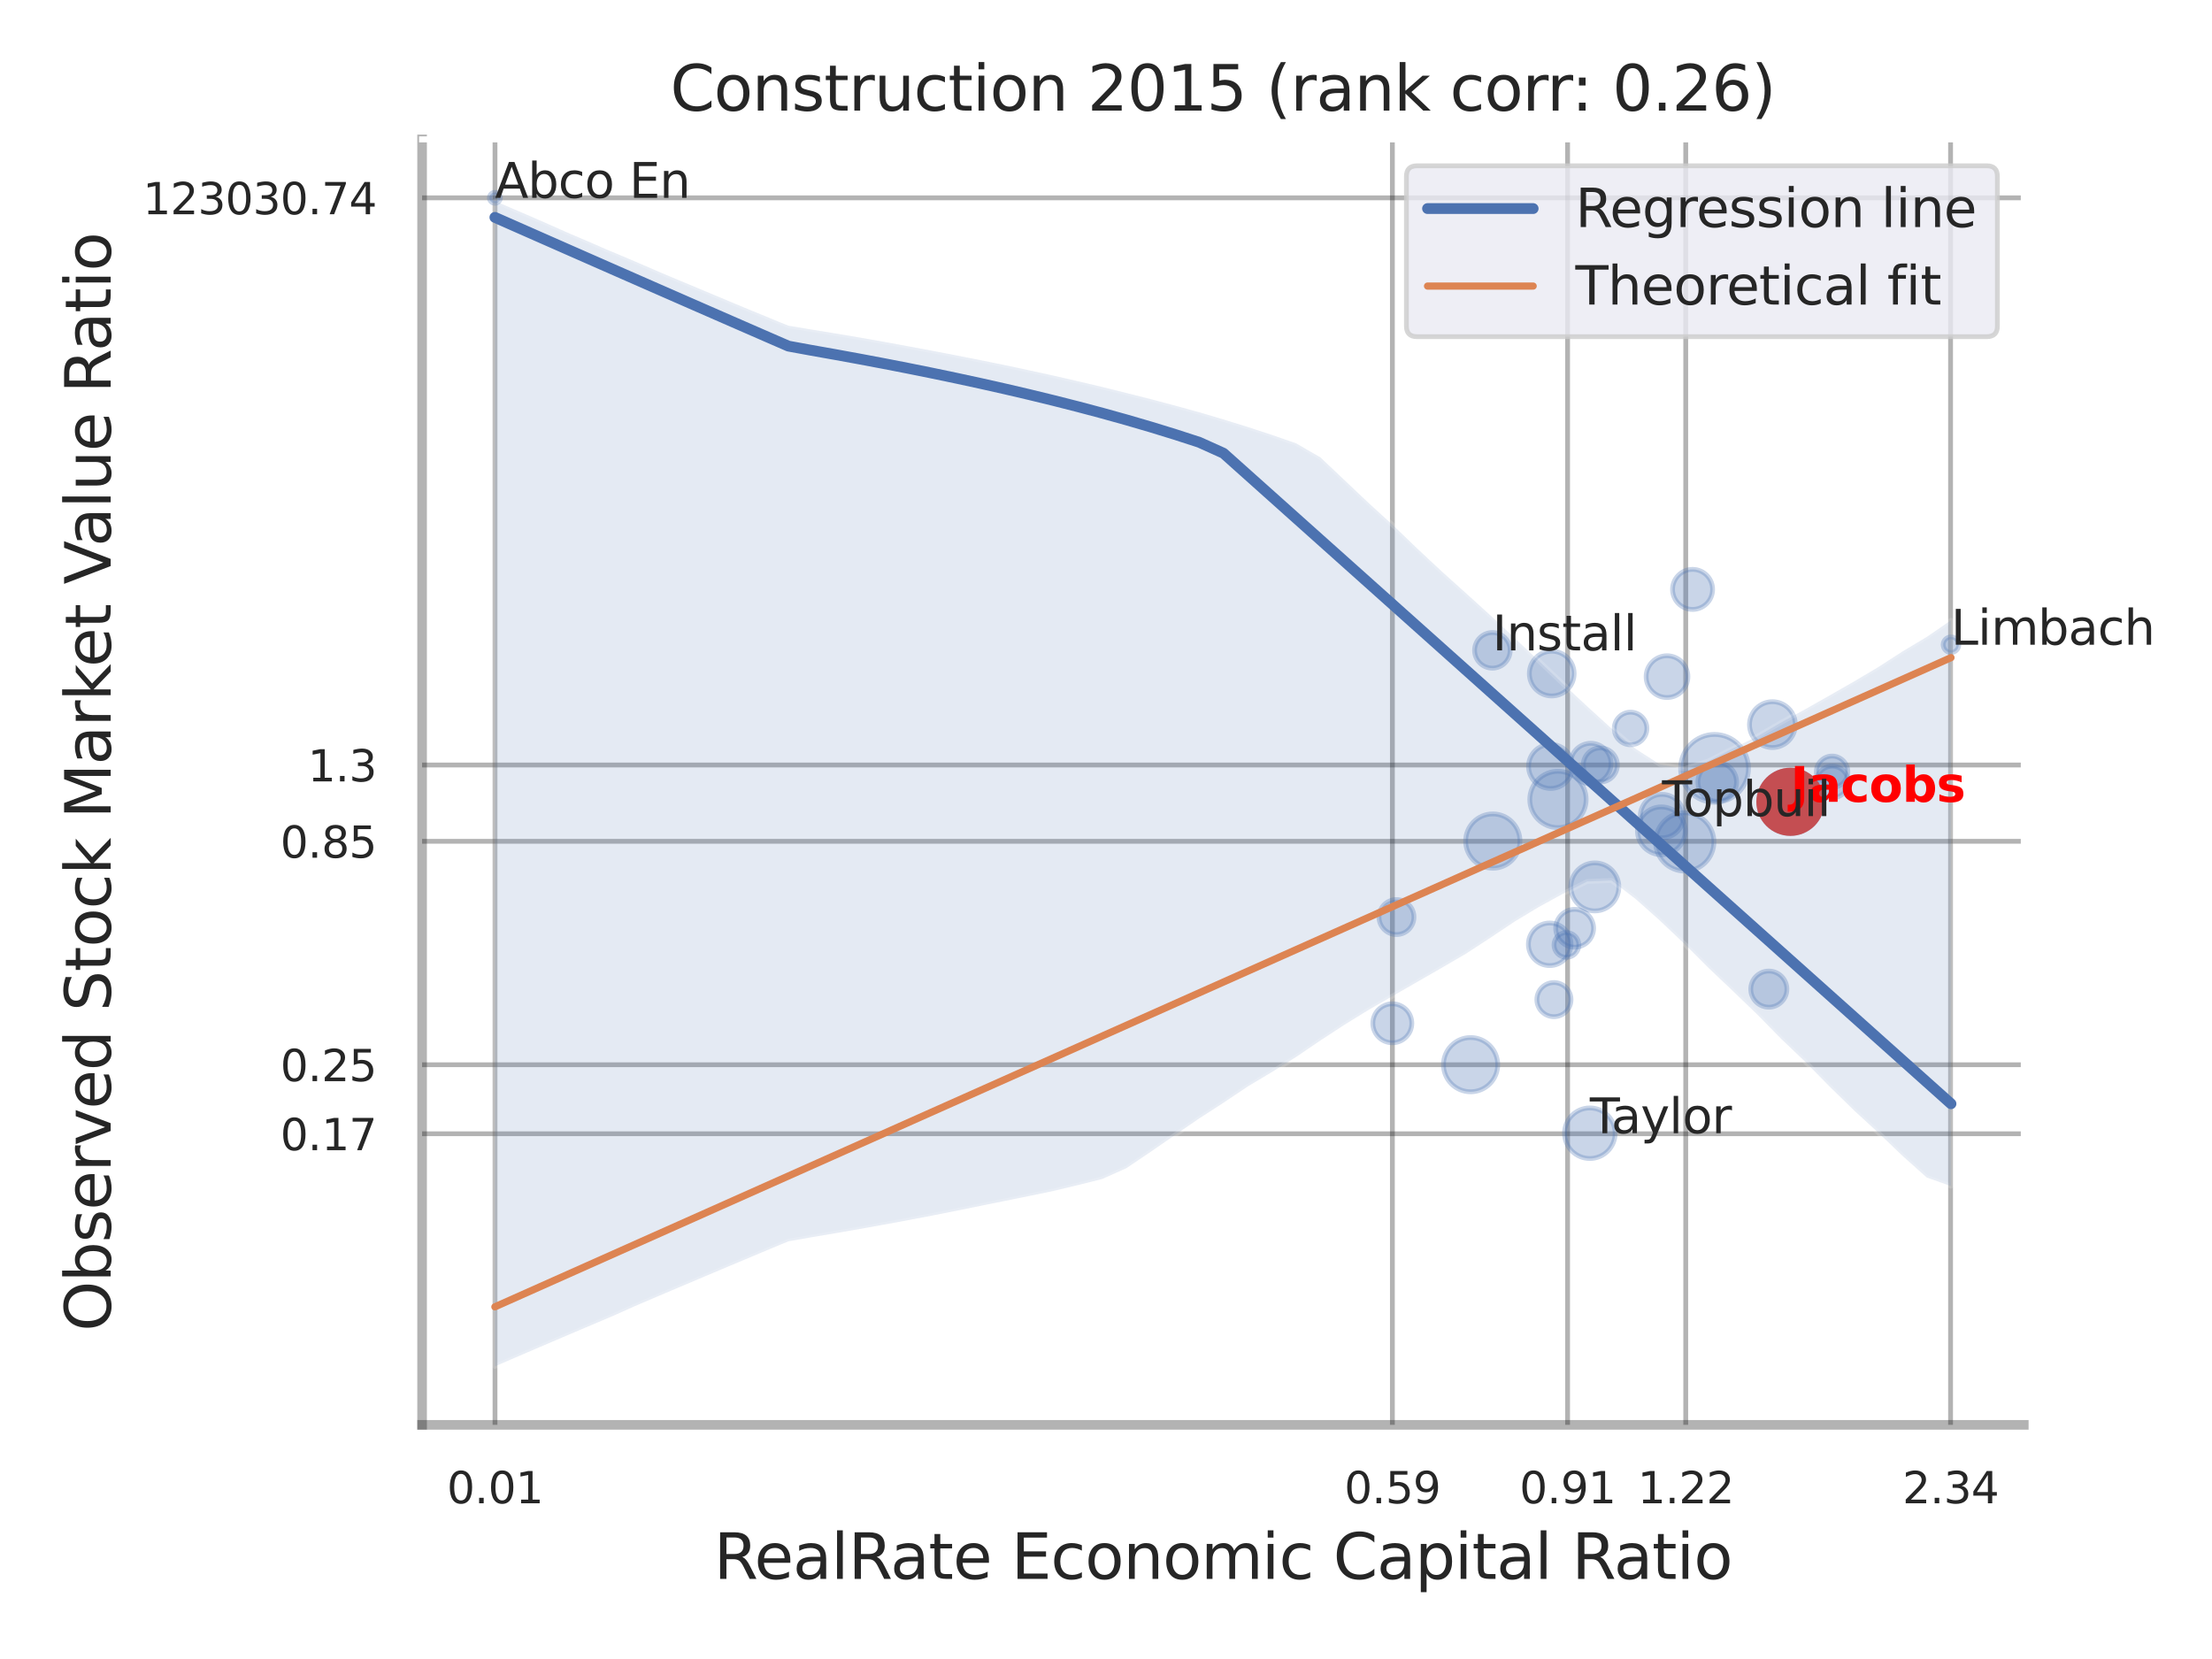 <?xml version="1.0" encoding="utf-8" standalone="no"?>
<!DOCTYPE svg PUBLIC "-//W3C//DTD SVG 1.1//EN"
  "http://www.w3.org/Graphics/SVG/1.1/DTD/svg11.dtd">
<svg xmlns:xlink="http://www.w3.org/1999/xlink" width="460.8pt" height="345.6pt" viewBox="0 0 460.8 345.6" xmlns="http://www.w3.org/2000/svg" version="1.1">
 <defs>
  <style type="text/css">*{stroke-linejoin: round; stroke-linecap: butt}</style>
 </defs>
 <g id="figure_1">
  <g id="patch_1">
   <path d="M 0 345.6 
L 460.8 345.6 
L 460.8 0 
L 0 0 
z
" style="fill: #ffffff"/>
  </g>
  <g id="axes_1">
   <g id="patch_2">
    <path d="M 87.93 296.82 
L 421.593 296.82 
L 421.593 29.04 
L 87.93 29.04 
z
" style="fill: #ffffff"/>
   </g>
   <g id="matplotlib.axis_1">
    <g id="xtick_1">
     <g id="line2d_1">
      <path d="M 103.118 296.82 
L 103.118 29.04 
" clip-path="url(#pf41347f7fa)" style="fill: none; stroke: #000000; stroke-opacity: 0.3; stroke-linecap: round"/>
     </g>
     <g id="text_1">
      <!-- 0.01 -->
      <g style="fill: #262626" transform="translate(93.099 313.159) scale(0.09 -0.09)">
       <defs>
        <path id="DejaVuSans-30" d="M 2034 4250 
Q 1547 4250 1301 3770 
Q 1056 3291 1056 2328 
Q 1056 1369 1301 889 
Q 1547 409 2034 409 
Q 2525 409 2770 889 
Q 3016 1369 3016 2328 
Q 3016 3291 2770 3770 
Q 2525 4250 2034 4250 
z
M 2034 4750 
Q 2819 4750 3233 4129 
Q 3647 3509 3647 2328 
Q 3647 1150 3233 529 
Q 2819 -91 2034 -91 
Q 1250 -91 836 529 
Q 422 1150 422 2328 
Q 422 3509 836 4129 
Q 1250 4750 2034 4750 
z
" transform="scale(0.016)"/>
        <path id="DejaVuSans-2e" d="M 684 794 
L 1344 794 
L 1344 0 
L 684 0 
L 684 794 
z
" transform="scale(0.016)"/>
        <path id="DejaVuSans-31" d="M 794 531 
L 1825 531 
L 1825 4091 
L 703 3866 
L 703 4441 
L 1819 4666 
L 2450 4666 
L 2450 531 
L 3481 531 
L 3481 0 
L 794 0 
L 794 531 
z
" transform="scale(0.016)"/>
       </defs>
       <use xlink:href="#DejaVuSans-30"/>
       <use xlink:href="#DejaVuSans-2e" x="63.623"/>
       <use xlink:href="#DejaVuSans-30" x="95.41"/>
       <use xlink:href="#DejaVuSans-31" x="159.033"/>
      </g>
     </g>
    </g>
    <g id="xtick_2">
     <g id="line2d_2">
      <path d="M 290.059 296.82 
L 290.059 29.04 
" clip-path="url(#pf41347f7fa)" style="fill: none; stroke: #000000; stroke-opacity: 0.3; stroke-linecap: round"/>
     </g>
     <g id="text_2">
      <!-- 0.59 -->
      <g style="fill: #262626" transform="translate(280.039 313.159) scale(0.09 -0.09)">
       <defs>
        <path id="DejaVuSans-35" d="M 691 4666 
L 3169 4666 
L 3169 4134 
L 1269 4134 
L 1269 2991 
Q 1406 3038 1543 3061 
Q 1681 3084 1819 3084 
Q 2600 3084 3056 2656 
Q 3513 2228 3513 1497 
Q 3513 744 3044 326 
Q 2575 -91 1722 -91 
Q 1428 -91 1123 -41 
Q 819 9 494 109 
L 494 744 
Q 775 591 1075 516 
Q 1375 441 1709 441 
Q 2250 441 2565 725 
Q 2881 1009 2881 1497 
Q 2881 1984 2565 2268 
Q 2250 2553 1709 2553 
Q 1456 2553 1204 2497 
Q 953 2441 691 2322 
L 691 4666 
z
" transform="scale(0.016)"/>
        <path id="DejaVuSans-39" d="M 703 97 
L 703 672 
Q 941 559 1184 500 
Q 1428 441 1663 441 
Q 2288 441 2617 861 
Q 2947 1281 2994 2138 
Q 2813 1869 2534 1725 
Q 2256 1581 1919 1581 
Q 1219 1581 811 2004 
Q 403 2428 403 3163 
Q 403 3881 828 4315 
Q 1253 4750 1959 4750 
Q 2769 4750 3195 4129 
Q 3622 3509 3622 2328 
Q 3622 1225 3098 567 
Q 2575 -91 1691 -91 
Q 1453 -91 1209 -44 
Q 966 3 703 97 
z
M 1959 2075 
Q 2384 2075 2632 2365 
Q 2881 2656 2881 3163 
Q 2881 3666 2632 3958 
Q 2384 4250 1959 4250 
Q 1534 4250 1286 3958 
Q 1038 3666 1038 3163 
Q 1038 2656 1286 2365 
Q 1534 2075 1959 2075 
z
" transform="scale(0.016)"/>
       </defs>
       <use xlink:href="#DejaVuSans-30"/>
       <use xlink:href="#DejaVuSans-2e" x="63.623"/>
       <use xlink:href="#DejaVuSans-35" x="95.41"/>
       <use xlink:href="#DejaVuSans-39" x="159.033"/>
      </g>
     </g>
    </g>
    <g id="xtick_3">
     <g id="line2d_3">
      <path d="M 326.556 296.82 
L 326.556 29.04 
" clip-path="url(#pf41347f7fa)" style="fill: none; stroke: #000000; stroke-opacity: 0.3; stroke-linecap: round"/>
     </g>
     <g id="text_3">
      <!-- 0.91 -->
      <g style="fill: #262626" transform="translate(316.536 313.159) scale(0.09 -0.09)">
       <use xlink:href="#DejaVuSans-30"/>
       <use xlink:href="#DejaVuSans-2e" x="63.623"/>
       <use xlink:href="#DejaVuSans-39" x="95.41"/>
       <use xlink:href="#DejaVuSans-31" x="159.033"/>
      </g>
     </g>
    </g>
    <g id="xtick_4">
     <g id="line2d_4">
      <path d="M 351.17 296.82 
L 351.17 29.04 
" clip-path="url(#pf41347f7fa)" style="fill: none; stroke: #000000; stroke-opacity: 0.3; stroke-linecap: round"/>
     </g>
     <g id="text_4">
      <!-- 1.22 -->
      <g style="fill: #262626" transform="translate(341.15 313.159) scale(0.09 -0.09)">
       <defs>
        <path id="DejaVuSans-32" d="M 1228 531 
L 3431 531 
L 3431 0 
L 469 0 
L 469 531 
Q 828 903 1448 1529 
Q 2069 2156 2228 2338 
Q 2531 2678 2651 2914 
Q 2772 3150 2772 3378 
Q 2772 3750 2511 3984 
Q 2250 4219 1831 4219 
Q 1534 4219 1204 4116 
Q 875 4013 500 3803 
L 500 4441 
Q 881 4594 1212 4672 
Q 1544 4750 1819 4750 
Q 2544 4750 2975 4387 
Q 3406 4025 3406 3419 
Q 3406 3131 3298 2873 
Q 3191 2616 2906 2266 
Q 2828 2175 2409 1742 
Q 1991 1309 1228 531 
z
" transform="scale(0.016)"/>
       </defs>
       <use xlink:href="#DejaVuSans-31"/>
       <use xlink:href="#DejaVuSans-2e" x="63.623"/>
       <use xlink:href="#DejaVuSans-32" x="95.41"/>
       <use xlink:href="#DejaVuSans-32" x="159.033"/>
      </g>
     </g>
    </g>
    <g id="xtick_5">
     <g id="line2d_5">
      <path d="M 406.339 296.82 
L 406.339 29.04 
" clip-path="url(#pf41347f7fa)" style="fill: none; stroke: #000000; stroke-opacity: 0.3; stroke-linecap: round"/>
     </g>
     <g id="text_5">
      <!-- 2.34 -->
      <g style="fill: #262626" transform="translate(396.319 313.159) scale(0.09 -0.09)">
       <defs>
        <path id="DejaVuSans-33" d="M 2597 2516 
Q 3050 2419 3304 2112 
Q 3559 1806 3559 1356 
Q 3559 666 3084 287 
Q 2609 -91 1734 -91 
Q 1441 -91 1130 -33 
Q 819 25 488 141 
L 488 750 
Q 750 597 1062 519 
Q 1375 441 1716 441 
Q 2309 441 2620 675 
Q 2931 909 2931 1356 
Q 2931 1769 2642 2001 
Q 2353 2234 1838 2234 
L 1294 2234 
L 1294 2753 
L 1863 2753 
Q 2328 2753 2575 2939 
Q 2822 3125 2822 3475 
Q 2822 3834 2567 4026 
Q 2313 4219 1838 4219 
Q 1578 4219 1281 4162 
Q 984 4106 628 3988 
L 628 4550 
Q 988 4650 1302 4700 
Q 1616 4750 1894 4750 
Q 2613 4750 3031 4423 
Q 3450 4097 3450 3541 
Q 3450 3153 3228 2886 
Q 3006 2619 2597 2516 
z
" transform="scale(0.016)"/>
        <path id="DejaVuSans-34" d="M 2419 4116 
L 825 1625 
L 2419 1625 
L 2419 4116 
z
M 2253 4666 
L 3047 4666 
L 3047 1625 
L 3713 1625 
L 3713 1100 
L 3047 1100 
L 3047 0 
L 2419 0 
L 2419 1100 
L 313 1100 
L 313 1709 
L 2253 4666 
z
" transform="scale(0.016)"/>
       </defs>
       <use xlink:href="#DejaVuSans-32"/>
       <use xlink:href="#DejaVuSans-2e" x="63.623"/>
       <use xlink:href="#DejaVuSans-33" x="95.41"/>
       <use xlink:href="#DejaVuSans-34" x="159.033"/>
      </g>
     </g>
    </g>
    <g id="xtick_6"/>
    <g id="xtick_7"/>
    <g id="text_6">
     <!-- RealRate Economic Capital Ratio -->
     <g style="fill: #262626" transform="translate(148.708 328.908) scale(0.13 -0.13)">
      <defs>
       <path id="DejaVuSans-52" d="M 2841 2188 
Q 3044 2119 3236 1894 
Q 3428 1669 3622 1275 
L 4263 0 
L 3584 0 
L 2988 1197 
Q 2756 1666 2539 1819 
Q 2322 1972 1947 1972 
L 1259 1972 
L 1259 0 
L 628 0 
L 628 4666 
L 2053 4666 
Q 2853 4666 3247 4331 
Q 3641 3997 3641 3322 
Q 3641 2881 3436 2590 
Q 3231 2300 2841 2188 
z
M 1259 4147 
L 1259 2491 
L 2053 2491 
Q 2509 2491 2742 2702 
Q 2975 2913 2975 3322 
Q 2975 3731 2742 3939 
Q 2509 4147 2053 4147 
L 1259 4147 
z
" transform="scale(0.016)"/>
       <path id="DejaVuSans-65" d="M 3597 1894 
L 3597 1613 
L 953 1613 
Q 991 1019 1311 708 
Q 1631 397 2203 397 
Q 2534 397 2845 478 
Q 3156 559 3463 722 
L 3463 178 
Q 3153 47 2828 -22 
Q 2503 -91 2169 -91 
Q 1331 -91 842 396 
Q 353 884 353 1716 
Q 353 2575 817 3079 
Q 1281 3584 2069 3584 
Q 2775 3584 3186 3129 
Q 3597 2675 3597 1894 
z
M 3022 2063 
Q 3016 2534 2758 2815 
Q 2500 3097 2075 3097 
Q 1594 3097 1305 2825 
Q 1016 2553 972 2059 
L 3022 2063 
z
" transform="scale(0.016)"/>
       <path id="DejaVuSans-61" d="M 2194 1759 
Q 1497 1759 1228 1600 
Q 959 1441 959 1056 
Q 959 750 1161 570 
Q 1363 391 1709 391 
Q 2188 391 2477 730 
Q 2766 1069 2766 1631 
L 2766 1759 
L 2194 1759 
z
M 3341 1997 
L 3341 0 
L 2766 0 
L 2766 531 
Q 2569 213 2275 61 
Q 1981 -91 1556 -91 
Q 1019 -91 701 211 
Q 384 513 384 1019 
Q 384 1609 779 1909 
Q 1175 2209 1959 2209 
L 2766 2209 
L 2766 2266 
Q 2766 2663 2505 2880 
Q 2244 3097 1772 3097 
Q 1472 3097 1187 3025 
Q 903 2953 641 2809 
L 641 3341 
Q 956 3463 1253 3523 
Q 1550 3584 1831 3584 
Q 2591 3584 2966 3190 
Q 3341 2797 3341 1997 
z
" transform="scale(0.016)"/>
       <path id="DejaVuSans-6c" d="M 603 4863 
L 1178 4863 
L 1178 0 
L 603 0 
L 603 4863 
z
" transform="scale(0.016)"/>
       <path id="DejaVuSans-74" d="M 1172 4494 
L 1172 3500 
L 2356 3500 
L 2356 3053 
L 1172 3053 
L 1172 1153 
Q 1172 725 1289 603 
Q 1406 481 1766 481 
L 2356 481 
L 2356 0 
L 1766 0 
Q 1100 0 847 248 
Q 594 497 594 1153 
L 594 3053 
L 172 3053 
L 172 3500 
L 594 3500 
L 594 4494 
L 1172 4494 
z
" transform="scale(0.016)"/>
       <path id="DejaVuSans-20" transform="scale(0.016)"/>
       <path id="DejaVuSans-45" d="M 628 4666 
L 3578 4666 
L 3578 4134 
L 1259 4134 
L 1259 2753 
L 3481 2753 
L 3481 2222 
L 1259 2222 
L 1259 531 
L 3634 531 
L 3634 0 
L 628 0 
L 628 4666 
z
" transform="scale(0.016)"/>
       <path id="DejaVuSans-63" d="M 3122 3366 
L 3122 2828 
Q 2878 2963 2633 3030 
Q 2388 3097 2138 3097 
Q 1578 3097 1268 2742 
Q 959 2388 959 1747 
Q 959 1106 1268 751 
Q 1578 397 2138 397 
Q 2388 397 2633 464 
Q 2878 531 3122 666 
L 3122 134 
Q 2881 22 2623 -34 
Q 2366 -91 2075 -91 
Q 1284 -91 818 406 
Q 353 903 353 1747 
Q 353 2603 823 3093 
Q 1294 3584 2113 3584 
Q 2378 3584 2631 3529 
Q 2884 3475 3122 3366 
z
" transform="scale(0.016)"/>
       <path id="DejaVuSans-6f" d="M 1959 3097 
Q 1497 3097 1228 2736 
Q 959 2375 959 1747 
Q 959 1119 1226 758 
Q 1494 397 1959 397 
Q 2419 397 2687 759 
Q 2956 1122 2956 1747 
Q 2956 2369 2687 2733 
Q 2419 3097 1959 3097 
z
M 1959 3584 
Q 2709 3584 3137 3096 
Q 3566 2609 3566 1747 
Q 3566 888 3137 398 
Q 2709 -91 1959 -91 
Q 1206 -91 779 398 
Q 353 888 353 1747 
Q 353 2609 779 3096 
Q 1206 3584 1959 3584 
z
" transform="scale(0.016)"/>
       <path id="DejaVuSans-6e" d="M 3513 2113 
L 3513 0 
L 2938 0 
L 2938 2094 
Q 2938 2591 2744 2837 
Q 2550 3084 2163 3084 
Q 1697 3084 1428 2787 
Q 1159 2491 1159 1978 
L 1159 0 
L 581 0 
L 581 3500 
L 1159 3500 
L 1159 2956 
Q 1366 3272 1645 3428 
Q 1925 3584 2291 3584 
Q 2894 3584 3203 3211 
Q 3513 2838 3513 2113 
z
" transform="scale(0.016)"/>
       <path id="DejaVuSans-6d" d="M 3328 2828 
Q 3544 3216 3844 3400 
Q 4144 3584 4550 3584 
Q 5097 3584 5394 3201 
Q 5691 2819 5691 2113 
L 5691 0 
L 5113 0 
L 5113 2094 
Q 5113 2597 4934 2840 
Q 4756 3084 4391 3084 
Q 3944 3084 3684 2787 
Q 3425 2491 3425 1978 
L 3425 0 
L 2847 0 
L 2847 2094 
Q 2847 2600 2669 2842 
Q 2491 3084 2119 3084 
Q 1678 3084 1418 2786 
Q 1159 2488 1159 1978 
L 1159 0 
L 581 0 
L 581 3500 
L 1159 3500 
L 1159 2956 
Q 1356 3278 1631 3431 
Q 1906 3584 2284 3584 
Q 2666 3584 2933 3390 
Q 3200 3197 3328 2828 
z
" transform="scale(0.016)"/>
       <path id="DejaVuSans-69" d="M 603 3500 
L 1178 3500 
L 1178 0 
L 603 0 
L 603 3500 
z
M 603 4863 
L 1178 4863 
L 1178 4134 
L 603 4134 
L 603 4863 
z
" transform="scale(0.016)"/>
       <path id="DejaVuSans-43" d="M 4122 4306 
L 4122 3641 
Q 3803 3938 3442 4084 
Q 3081 4231 2675 4231 
Q 1875 4231 1450 3742 
Q 1025 3253 1025 2328 
Q 1025 1406 1450 917 
Q 1875 428 2675 428 
Q 3081 428 3442 575 
Q 3803 722 4122 1019 
L 4122 359 
Q 3791 134 3420 21 
Q 3050 -91 2638 -91 
Q 1578 -91 968 557 
Q 359 1206 359 2328 
Q 359 3453 968 4101 
Q 1578 4750 2638 4750 
Q 3056 4750 3426 4639 
Q 3797 4528 4122 4306 
z
" transform="scale(0.016)"/>
       <path id="DejaVuSans-70" d="M 1159 525 
L 1159 -1331 
L 581 -1331 
L 581 3500 
L 1159 3500 
L 1159 2969 
Q 1341 3281 1617 3432 
Q 1894 3584 2278 3584 
Q 2916 3584 3314 3078 
Q 3713 2572 3713 1747 
Q 3713 922 3314 415 
Q 2916 -91 2278 -91 
Q 1894 -91 1617 61 
Q 1341 213 1159 525 
z
M 3116 1747 
Q 3116 2381 2855 2742 
Q 2594 3103 2138 3103 
Q 1681 3103 1420 2742 
Q 1159 2381 1159 1747 
Q 1159 1113 1420 752 
Q 1681 391 2138 391 
Q 2594 391 2855 752 
Q 3116 1113 3116 1747 
z
" transform="scale(0.016)"/>
      </defs>
      <use xlink:href="#DejaVuSans-52"/>
      <use xlink:href="#DejaVuSans-65" x="64.982"/>
      <use xlink:href="#DejaVuSans-61" x="126.506"/>
      <use xlink:href="#DejaVuSans-6c" x="187.785"/>
      <use xlink:href="#DejaVuSans-52" x="215.568"/>
      <use xlink:href="#DejaVuSans-61" x="282.801"/>
      <use xlink:href="#DejaVuSans-74" x="344.08"/>
      <use xlink:href="#DejaVuSans-65" x="383.289"/>
      <use xlink:href="#DejaVuSans-20" x="444.812"/>
      <use xlink:href="#DejaVuSans-45" x="476.6"/>
      <use xlink:href="#DejaVuSans-63" x="539.783"/>
      <use xlink:href="#DejaVuSans-6f" x="594.764"/>
      <use xlink:href="#DejaVuSans-6e" x="655.945"/>
      <use xlink:href="#DejaVuSans-6f" x="719.324"/>
      <use xlink:href="#DejaVuSans-6d" x="780.506"/>
      <use xlink:href="#DejaVuSans-69" x="877.918"/>
      <use xlink:href="#DejaVuSans-63" x="905.701"/>
      <use xlink:href="#DejaVuSans-20" x="960.682"/>
      <use xlink:href="#DejaVuSans-43" x="992.469"/>
      <use xlink:href="#DejaVuSans-61" x="1062.293"/>
      <use xlink:href="#DejaVuSans-70" x="1123.572"/>
      <use xlink:href="#DejaVuSans-69" x="1187.049"/>
      <use xlink:href="#DejaVuSans-74" x="1214.832"/>
      <use xlink:href="#DejaVuSans-61" x="1254.041"/>
      <use xlink:href="#DejaVuSans-6c" x="1315.32"/>
      <use xlink:href="#DejaVuSans-20" x="1343.104"/>
      <use xlink:href="#DejaVuSans-52" x="1374.891"/>
      <use xlink:href="#DejaVuSans-61" x="1442.123"/>
      <use xlink:href="#DejaVuSans-74" x="1503.402"/>
      <use xlink:href="#DejaVuSans-69" x="1542.611"/>
      <use xlink:href="#DejaVuSans-6f" x="1570.395"/>
     </g>
    </g>
   </g>
   <g id="matplotlib.axis_2">
    <g id="ytick_1">
     <g id="line2d_6">
      <path d="M 87.93 236.185 
L 421.593 236.185 
" clip-path="url(#pf41347f7fa)" style="fill: none; stroke: #000000; stroke-opacity: 0.3; stroke-linecap: round"/>
     </g>
     <g id="text_7">
      <!-- 0.17 -->
      <g style="fill: #262626" transform="translate(58.391 239.604) scale(0.09 -0.09)">
       <defs>
        <path id="DejaVuSans-37" d="M 525 4666 
L 3525 4666 
L 3525 4397 
L 1831 0 
L 1172 0 
L 2766 4134 
L 525 4134 
L 525 4666 
z
" transform="scale(0.016)"/>
       </defs>
       <use xlink:href="#DejaVuSans-30"/>
       <use xlink:href="#DejaVuSans-2e" x="63.623"/>
       <use xlink:href="#DejaVuSans-31" x="95.41"/>
       <use xlink:href="#DejaVuSans-37" x="159.033"/>
      </g>
     </g>
    </g>
    <g id="ytick_2">
     <g id="line2d_7">
      <path d="M 87.93 221.805 
L 421.593 221.805 
" clip-path="url(#pf41347f7fa)" style="fill: none; stroke: #000000; stroke-opacity: 0.3; stroke-linecap: round"/>
     </g>
     <g id="text_8">
      <!-- 0.25 -->
      <g style="fill: #262626" transform="translate(58.391 225.224) scale(0.09 -0.09)">
       <use xlink:href="#DejaVuSans-30"/>
       <use xlink:href="#DejaVuSans-2e" x="63.623"/>
       <use xlink:href="#DejaVuSans-32" x="95.41"/>
       <use xlink:href="#DejaVuSans-35" x="159.033"/>
      </g>
     </g>
    </g>
    <g id="ytick_3">
     <g id="line2d_8">
      <path d="M 87.93 175.259 
L 421.593 175.259 
" clip-path="url(#pf41347f7fa)" style="fill: none; stroke: #000000; stroke-opacity: 0.3; stroke-linecap: round"/>
     </g>
     <g id="text_9">
      <!-- 0.85 -->
      <g style="fill: #262626" transform="translate(58.391 178.678) scale(0.09 -0.09)">
       <defs>
        <path id="DejaVuSans-38" d="M 2034 2216 
Q 1584 2216 1326 1975 
Q 1069 1734 1069 1313 
Q 1069 891 1326 650 
Q 1584 409 2034 409 
Q 2484 409 2743 651 
Q 3003 894 3003 1313 
Q 3003 1734 2745 1975 
Q 2488 2216 2034 2216 
z
M 1403 2484 
Q 997 2584 770 2862 
Q 544 3141 544 3541 
Q 544 4100 942 4425 
Q 1341 4750 2034 4750 
Q 2731 4750 3128 4425 
Q 3525 4100 3525 3541 
Q 3525 3141 3298 2862 
Q 3072 2584 2669 2484 
Q 3125 2378 3379 2068 
Q 3634 1759 3634 1313 
Q 3634 634 3220 271 
Q 2806 -91 2034 -91 
Q 1263 -91 848 271 
Q 434 634 434 1313 
Q 434 1759 690 2068 
Q 947 2378 1403 2484 
z
M 1172 3481 
Q 1172 3119 1398 2916 
Q 1625 2713 2034 2713 
Q 2441 2713 2670 2916 
Q 2900 3119 2900 3481 
Q 2900 3844 2670 4047 
Q 2441 4250 2034 4250 
Q 1625 4250 1398 4047 
Q 1172 3844 1172 3481 
z
" transform="scale(0.016)"/>
       </defs>
       <use xlink:href="#DejaVuSans-30"/>
       <use xlink:href="#DejaVuSans-2e" x="63.623"/>
       <use xlink:href="#DejaVuSans-38" x="95.41"/>
       <use xlink:href="#DejaVuSans-35" x="159.033"/>
      </g>
     </g>
    </g>
    <g id="ytick_4">
     <g id="line2d_9">
      <path d="M 87.93 159.365 
L 421.593 159.365 
" clip-path="url(#pf41347f7fa)" style="fill: none; stroke: #000000; stroke-opacity: 0.3; stroke-linecap: round"/>
     </g>
     <g id="text_10">
      <!-- 1.3 -->
      <g style="fill: #262626" transform="translate(64.117 162.784) scale(0.09 -0.09)">
       <use xlink:href="#DejaVuSans-31"/>
       <use xlink:href="#DejaVuSans-2e" x="63.623"/>
       <use xlink:href="#DejaVuSans-33" x="95.41"/>
      </g>
     </g>
    </g>
    <g id="ytick_5">
     <g id="line2d_10">
      <path d="M 87.93 41.212 
L 421.593 41.212 
" clip-path="url(#pf41347f7fa)" style="fill: none; stroke: #000000; stroke-opacity: 0.3; stroke-linecap: round"/>
     </g>
     <g id="text_11">
      <!-- 123030.74 -->
      <g style="fill: #262626" transform="translate(29.76 44.632) scale(0.09 -0.09)">
       <use xlink:href="#DejaVuSans-31"/>
       <use xlink:href="#DejaVuSans-32" x="63.623"/>
       <use xlink:href="#DejaVuSans-33" x="127.246"/>
       <use xlink:href="#DejaVuSans-30" x="190.869"/>
       <use xlink:href="#DejaVuSans-33" x="254.492"/>
       <use xlink:href="#DejaVuSans-30" x="318.115"/>
       <use xlink:href="#DejaVuSans-2e" x="381.738"/>
       <use xlink:href="#DejaVuSans-37" x="413.525"/>
       <use xlink:href="#DejaVuSans-34" x="477.148"/>
      </g>
     </g>
    </g>
    <g id="ytick_6"/>
    <g id="ytick_7"/>
    <g id="ytick_8"/>
    <g id="ytick_9"/>
    <g id="ytick_10"/>
    <g id="text_12">
     <!-- Observed Stock Market Value Ratio -->
     <g style="fill: #262626" transform="translate(23.056 277.332) rotate(-90) scale(0.13 -0.13)">
      <defs>
       <path id="DejaVuSans-4f" d="M 2522 4238 
Q 1834 4238 1429 3725 
Q 1025 3213 1025 2328 
Q 1025 1447 1429 934 
Q 1834 422 2522 422 
Q 3209 422 3611 934 
Q 4013 1447 4013 2328 
Q 4013 3213 3611 3725 
Q 3209 4238 2522 4238 
z
M 2522 4750 
Q 3503 4750 4090 4092 
Q 4678 3434 4678 2328 
Q 4678 1225 4090 567 
Q 3503 -91 2522 -91 
Q 1538 -91 948 565 
Q 359 1222 359 2328 
Q 359 3434 948 4092 
Q 1538 4750 2522 4750 
z
" transform="scale(0.016)"/>
       <path id="DejaVuSans-62" d="M 3116 1747 
Q 3116 2381 2855 2742 
Q 2594 3103 2138 3103 
Q 1681 3103 1420 2742 
Q 1159 2381 1159 1747 
Q 1159 1113 1420 752 
Q 1681 391 2138 391 
Q 2594 391 2855 752 
Q 3116 1113 3116 1747 
z
M 1159 2969 
Q 1341 3281 1617 3432 
Q 1894 3584 2278 3584 
Q 2916 3584 3314 3078 
Q 3713 2572 3713 1747 
Q 3713 922 3314 415 
Q 2916 -91 2278 -91 
Q 1894 -91 1617 61 
Q 1341 213 1159 525 
L 1159 0 
L 581 0 
L 581 4863 
L 1159 4863 
L 1159 2969 
z
" transform="scale(0.016)"/>
       <path id="DejaVuSans-73" d="M 2834 3397 
L 2834 2853 
Q 2591 2978 2328 3040 
Q 2066 3103 1784 3103 
Q 1356 3103 1142 2972 
Q 928 2841 928 2578 
Q 928 2378 1081 2264 
Q 1234 2150 1697 2047 
L 1894 2003 
Q 2506 1872 2764 1633 
Q 3022 1394 3022 966 
Q 3022 478 2636 193 
Q 2250 -91 1575 -91 
Q 1294 -91 989 -36 
Q 684 19 347 128 
L 347 722 
Q 666 556 975 473 
Q 1284 391 1588 391 
Q 1994 391 2212 530 
Q 2431 669 2431 922 
Q 2431 1156 2273 1281 
Q 2116 1406 1581 1522 
L 1381 1569 
Q 847 1681 609 1914 
Q 372 2147 372 2553 
Q 372 3047 722 3315 
Q 1072 3584 1716 3584 
Q 2034 3584 2315 3537 
Q 2597 3491 2834 3397 
z
" transform="scale(0.016)"/>
       <path id="DejaVuSans-72" d="M 2631 2963 
Q 2534 3019 2420 3045 
Q 2306 3072 2169 3072 
Q 1681 3072 1420 2755 
Q 1159 2438 1159 1844 
L 1159 0 
L 581 0 
L 581 3500 
L 1159 3500 
L 1159 2956 
Q 1341 3275 1631 3429 
Q 1922 3584 2338 3584 
Q 2397 3584 2469 3576 
Q 2541 3569 2628 3553 
L 2631 2963 
z
" transform="scale(0.016)"/>
       <path id="DejaVuSans-76" d="M 191 3500 
L 800 3500 
L 1894 563 
L 2988 3500 
L 3597 3500 
L 2284 0 
L 1503 0 
L 191 3500 
z
" transform="scale(0.016)"/>
       <path id="DejaVuSans-64" d="M 2906 2969 
L 2906 4863 
L 3481 4863 
L 3481 0 
L 2906 0 
L 2906 525 
Q 2725 213 2448 61 
Q 2172 -91 1784 -91 
Q 1150 -91 751 415 
Q 353 922 353 1747 
Q 353 2572 751 3078 
Q 1150 3584 1784 3584 
Q 2172 3584 2448 3432 
Q 2725 3281 2906 2969 
z
M 947 1747 
Q 947 1113 1208 752 
Q 1469 391 1925 391 
Q 2381 391 2643 752 
Q 2906 1113 2906 1747 
Q 2906 2381 2643 2742 
Q 2381 3103 1925 3103 
Q 1469 3103 1208 2742 
Q 947 2381 947 1747 
z
" transform="scale(0.016)"/>
       <path id="DejaVuSans-53" d="M 3425 4513 
L 3425 3897 
Q 3066 4069 2747 4153 
Q 2428 4238 2131 4238 
Q 1616 4238 1336 4038 
Q 1056 3838 1056 3469 
Q 1056 3159 1242 3001 
Q 1428 2844 1947 2747 
L 2328 2669 
Q 3034 2534 3370 2195 
Q 3706 1856 3706 1288 
Q 3706 609 3251 259 
Q 2797 -91 1919 -91 
Q 1588 -91 1214 -16 
Q 841 59 441 206 
L 441 856 
Q 825 641 1194 531 
Q 1563 422 1919 422 
Q 2459 422 2753 634 
Q 3047 847 3047 1241 
Q 3047 1584 2836 1778 
Q 2625 1972 2144 2069 
L 1759 2144 
Q 1053 2284 737 2584 
Q 422 2884 422 3419 
Q 422 4038 858 4394 
Q 1294 4750 2059 4750 
Q 2388 4750 2728 4690 
Q 3069 4631 3425 4513 
z
" transform="scale(0.016)"/>
       <path id="DejaVuSans-6b" d="M 581 4863 
L 1159 4863 
L 1159 1991 
L 2875 3500 
L 3609 3500 
L 1753 1863 
L 3688 0 
L 2938 0 
L 1159 1709 
L 1159 0 
L 581 0 
L 581 4863 
z
" transform="scale(0.016)"/>
       <path id="DejaVuSans-4d" d="M 628 4666 
L 1569 4666 
L 2759 1491 
L 3956 4666 
L 4897 4666 
L 4897 0 
L 4281 0 
L 4281 4097 
L 3078 897 
L 2444 897 
L 1241 4097 
L 1241 0 
L 628 0 
L 628 4666 
z
" transform="scale(0.016)"/>
       <path id="DejaVuSans-56" d="M 1831 0 
L 50 4666 
L 709 4666 
L 2188 738 
L 3669 4666 
L 4325 4666 
L 2547 0 
L 1831 0 
z
" transform="scale(0.016)"/>
       <path id="DejaVuSans-75" d="M 544 1381 
L 544 3500 
L 1119 3500 
L 1119 1403 
Q 1119 906 1312 657 
Q 1506 409 1894 409 
Q 2359 409 2629 706 
Q 2900 1003 2900 1516 
L 2900 3500 
L 3475 3500 
L 3475 0 
L 2900 0 
L 2900 538 
Q 2691 219 2414 64 
Q 2138 -91 1772 -91 
Q 1169 -91 856 284 
Q 544 659 544 1381 
z
M 1991 3584 
L 1991 3584 
z
" transform="scale(0.016)"/>
      </defs>
      <use xlink:href="#DejaVuSans-4f"/>
      <use xlink:href="#DejaVuSans-62" x="78.711"/>
      <use xlink:href="#DejaVuSans-73" x="142.188"/>
      <use xlink:href="#DejaVuSans-65" x="194.287"/>
      <use xlink:href="#DejaVuSans-72" x="255.811"/>
      <use xlink:href="#DejaVuSans-76" x="296.924"/>
      <use xlink:href="#DejaVuSans-65" x="356.104"/>
      <use xlink:href="#DejaVuSans-64" x="417.627"/>
      <use xlink:href="#DejaVuSans-20" x="481.104"/>
      <use xlink:href="#DejaVuSans-53" x="512.891"/>
      <use xlink:href="#DejaVuSans-74" x="576.367"/>
      <use xlink:href="#DejaVuSans-6f" x="615.576"/>
      <use xlink:href="#DejaVuSans-63" x="676.758"/>
      <use xlink:href="#DejaVuSans-6b" x="731.738"/>
      <use xlink:href="#DejaVuSans-20" x="789.648"/>
      <use xlink:href="#DejaVuSans-4d" x="821.436"/>
      <use xlink:href="#DejaVuSans-61" x="907.715"/>
      <use xlink:href="#DejaVuSans-72" x="968.994"/>
      <use xlink:href="#DejaVuSans-6b" x="1010.107"/>
      <use xlink:href="#DejaVuSans-65" x="1064.393"/>
      <use xlink:href="#DejaVuSans-74" x="1125.916"/>
      <use xlink:href="#DejaVuSans-20" x="1165.125"/>
      <use xlink:href="#DejaVuSans-56" x="1196.912"/>
      <use xlink:href="#DejaVuSans-61" x="1257.57"/>
      <use xlink:href="#DejaVuSans-6c" x="1318.85"/>
      <use xlink:href="#DejaVuSans-75" x="1346.633"/>
      <use xlink:href="#DejaVuSans-65" x="1410.012"/>
      <use xlink:href="#DejaVuSans-20" x="1471.535"/>
      <use xlink:href="#DejaVuSans-52" x="1503.322"/>
      <use xlink:href="#DejaVuSans-61" x="1570.555"/>
      <use xlink:href="#DejaVuSans-74" x="1631.834"/>
      <use xlink:href="#DejaVuSans-69" x="1671.043"/>
      <use xlink:href="#DejaVuSans-6f" x="1698.826"/>
     </g>
    </g>
   </g>
   <g id="PathCollection_1">
    <path d="M 372.978 173.632 
C 374.729 173.632 376.407 172.937 377.645 171.699 
C 378.883 170.461 379.578 168.783 379.578 167.032 
C 379.578 165.282 378.883 163.603 377.645 162.366 
C 376.407 161.128 374.729 160.433 372.978 160.433 
C 371.228 160.433 369.549 161.128 368.312 162.366 
C 367.074 163.603 366.379 165.282 366.379 167.032 
C 366.379 168.783 367.074 170.461 368.312 171.699 
C 369.549 172.937 371.228 173.632 372.978 173.632 
z
" clip-path="url(#pf41347f7fa)" style="fill: #4c72b0; fill-opacity: 0.3; stroke: #4c72b0; stroke-opacity: 0.3"/>
    <path d="M 323.255 144.98 
C 324.492 144.98 325.679 144.488 326.553 143.613 
C 327.428 142.739 327.92 141.552 327.92 140.315 
C 327.92 139.078 327.428 137.891 326.553 137.016 
C 325.679 136.141 324.492 135.65 323.255 135.65 
C 322.018 135.65 320.831 136.141 319.956 137.016 
C 319.081 137.891 318.59 139.078 318.59 140.315 
C 318.59 141.552 319.081 142.739 319.956 143.613 
C 320.831 144.488 322.018 144.98 323.255 144.98 
z
" clip-path="url(#pf41347f7fa)" style="fill: #4c72b0; fill-opacity: 0.3; stroke: #4c72b0; stroke-opacity: 0.3"/>
    <path d="M 306.353 227.442 
C 307.851 227.442 309.289 226.847 310.349 225.787 
C 311.408 224.727 312.004 223.29 312.004 221.791 
C 312.004 220.292 311.408 218.855 310.349 217.795 
C 309.289 216.735 307.851 216.14 306.353 216.14 
C 304.854 216.14 303.416 216.735 302.357 217.795 
C 301.297 218.855 300.701 220.292 300.701 221.791 
C 300.701 223.29 301.297 224.727 302.357 225.787 
C 303.416 226.847 304.854 227.442 306.353 227.442 
z
" clip-path="url(#pf41347f7fa)" style="fill: #4c72b0; fill-opacity: 0.3; stroke: #4c72b0; stroke-opacity: 0.3"/>
    <path d="M 381.695 166.217 
C 382.572 166.217 383.414 165.869 384.034 165.249 
C 384.655 164.628 385.003 163.787 385.003 162.909 
C 385.003 162.032 384.655 161.191 384.034 160.57 
C 383.414 159.95 382.572 159.601 381.695 159.601 
C 380.818 159.601 379.976 159.95 379.356 160.57 
C 378.736 161.191 378.387 162.032 378.387 162.909 
C 378.387 163.787 378.736 164.628 379.356 165.249 
C 379.976 165.869 380.818 166.217 381.695 166.217 
z
" clip-path="url(#pf41347f7fa)" style="fill: #4c72b0; fill-opacity: 0.3; stroke: #4c72b0; stroke-opacity: 0.3"/>
    <path d="M 339.681 155.152 
C 340.582 155.152 341.446 154.794 342.083 154.157 
C 342.72 153.52 343.078 152.656 343.078 151.755 
C 343.078 150.854 342.72 149.989 342.083 149.352 
C 341.446 148.715 340.582 148.357 339.681 148.357 
C 338.78 148.357 337.916 148.715 337.278 149.352 
C 336.641 149.989 336.283 150.854 336.283 151.755 
C 336.283 152.656 336.641 153.52 337.278 154.157 
C 337.916 154.794 338.78 155.152 339.681 155.152 
z
" clip-path="url(#pf41347f7fa)" style="fill: #4c72b0; fill-opacity: 0.3; stroke: #4c72b0; stroke-opacity: 0.3"/>
    <path d="M 324.551 172.41 
C 326.108 172.41 327.601 171.792 328.701 170.691 
C 329.802 169.59 330.421 168.097 330.421 166.54 
C 330.421 164.984 329.802 163.49 328.701 162.39 
C 327.601 161.289 326.108 160.67 324.551 160.67 
C 322.994 160.67 321.501 161.289 320.4 162.39 
C 319.299 163.49 318.681 164.984 318.681 166.54 
C 318.681 168.097 319.299 169.59 320.4 170.691 
C 321.501 171.792 322.994 172.41 324.551 172.41 
z
" clip-path="url(#pf41347f7fa)" style="fill: #4c72b0; fill-opacity: 0.3; stroke: #4c72b0; stroke-opacity: 0.3"/>
    <path d="M 357.73 166.931 
C 358.798 166.931 359.823 166.507 360.579 165.751 
C 361.335 164.995 361.759 163.97 361.759 162.901 
C 361.759 161.833 361.335 160.808 360.579 160.052 
C 359.823 159.296 358.798 158.872 357.73 158.872 
C 356.661 158.872 355.636 159.296 354.88 160.052 
C 354.125 160.808 353.7 161.833 353.7 162.901 
C 353.7 163.97 354.125 164.995 354.88 165.751 
C 355.636 166.507 356.661 166.931 357.73 166.931 
z
" clip-path="url(#pf41347f7fa)" style="fill: #4c72b0; fill-opacity: 0.3; stroke: #4c72b0; stroke-opacity: 0.3"/>
    <path d="M 322.826 201.15 
C 324.003 201.15 325.131 200.683 325.963 199.851 
C 326.795 199.019 327.262 197.891 327.262 196.714 
C 327.262 195.538 326.795 194.409 325.963 193.577 
C 325.131 192.746 324.003 192.278 322.826 192.278 
C 321.65 192.278 320.521 192.746 319.689 193.577 
C 318.858 194.409 318.39 195.538 318.39 196.714 
C 318.39 197.891 318.858 199.019 319.689 199.851 
C 320.521 200.683 321.65 201.15 322.826 201.15 
z
" clip-path="url(#pf41347f7fa)" style="fill: #4c72b0; fill-opacity: 0.3; stroke: #4c72b0; stroke-opacity: 0.3"/>
    <path d="M 332.235 189.757 
C 333.561 189.757 334.833 189.23 335.771 188.292 
C 336.709 187.354 337.236 186.082 337.236 184.756 
C 337.236 183.43 336.709 182.157 335.771 181.219 
C 334.833 180.282 333.561 179.755 332.235 179.755 
C 330.908 179.755 329.636 180.282 328.698 181.219 
C 327.76 182.157 327.233 183.43 327.233 184.756 
C 327.233 186.082 327.76 187.354 328.698 188.292 
C 329.636 189.23 330.908 189.757 332.235 189.757 
z
" clip-path="url(#pf41347f7fa)" style="fill: #4c72b0; fill-opacity: 0.3; stroke: #4c72b0; stroke-opacity: 0.3"/>
    <path d="M 369.227 155.729 
C 370.493 155.729 371.708 155.225 372.604 154.33 
C 373.499 153.434 374.002 152.22 374.002 150.953 
C 374.002 149.687 373.499 148.472 372.604 147.576 
C 371.708 146.681 370.493 146.178 369.227 146.178 
C 367.96 146.178 366.746 146.681 365.85 147.576 
C 364.955 148.472 364.451 149.687 364.451 150.953 
C 364.451 152.22 364.955 153.434 365.85 154.33 
C 366.746 155.225 367.96 155.729 369.227 155.729 
z
" clip-path="url(#pf41347f7fa)" style="fill: #4c72b0; fill-opacity: 0.3; stroke: #4c72b0; stroke-opacity: 0.3"/>
    <path d="M 331.388 163.289 
C 332.509 163.289 333.583 162.844 334.376 162.051 
C 335.168 161.259 335.613 160.185 335.613 159.064 
C 335.613 157.944 335.168 156.869 334.376 156.077 
C 333.583 155.285 332.509 154.84 331.388 154.84 
C 330.268 154.84 329.193 155.285 328.401 156.077 
C 327.609 156.869 327.164 157.944 327.164 159.064 
C 327.164 160.185 327.609 161.259 328.401 162.051 
C 329.193 162.844 330.268 163.289 331.388 163.289 
z
" clip-path="url(#pf41347f7fa)" style="fill: #4c72b0; fill-opacity: 0.3; stroke: #4c72b0; stroke-opacity: 0.3"/>
    <path d="M 290.914 194.682 
C 291.88 194.682 292.806 194.299 293.489 193.616 
C 294.172 192.933 294.556 192.006 294.556 191.04 
C 294.556 190.075 294.172 189.148 293.489 188.465 
C 292.806 187.782 291.88 187.398 290.914 187.398 
C 289.948 187.398 289.021 187.782 288.338 188.465 
C 287.655 189.148 287.272 190.075 287.272 191.04 
C 287.272 192.006 287.655 192.933 288.338 193.616 
C 289.021 194.299 289.948 194.682 290.914 194.682 
z
" clip-path="url(#pf41347f7fa)" style="fill: #4c72b0; fill-opacity: 0.3; stroke: #4c72b0; stroke-opacity: 0.3"/>
    <path d="M 352.595 126.954 
C 353.701 126.954 354.762 126.515 355.545 125.732 
C 356.327 124.95 356.767 123.889 356.767 122.782 
C 356.767 121.675 356.327 120.614 355.545 119.832 
C 354.762 119.049 353.701 118.61 352.595 118.61 
C 351.488 118.61 350.427 119.049 349.644 119.832 
C 348.862 120.614 348.422 121.675 348.422 122.782 
C 348.422 123.889 348.862 124.95 349.644 125.732 
C 350.427 126.515 351.488 126.954 352.595 126.954 
z
" clip-path="url(#pf41347f7fa)" style="fill: #4c72b0; fill-opacity: 0.3; stroke: #4c72b0; stroke-opacity: 0.3"/>
    <path d="M 347.271 145.309 
C 348.425 145.309 349.532 144.851 350.347 144.035 
C 351.163 143.219 351.622 142.112 351.622 140.958 
C 351.622 139.805 351.163 138.698 350.347 137.882 
C 349.532 137.066 348.425 136.608 347.271 136.608 
C 346.117 136.608 345.011 137.066 344.195 137.882 
C 343.379 138.698 342.921 139.805 342.921 140.958 
C 342.921 142.112 343.379 143.219 344.195 144.035 
C 345.011 144.851 346.117 145.309 347.271 145.309 
z
" clip-path="url(#pf41347f7fa)" style="fill: #4c72b0; fill-opacity: 0.3; stroke: #4c72b0; stroke-opacity: 0.3"/>
    <path d="M 333.377 162.905 
C 334.318 162.905 335.221 162.531 335.887 161.865 
C 336.553 161.199 336.927 160.297 336.927 159.355 
C 336.927 158.414 336.553 157.511 335.887 156.845 
C 335.221 156.18 334.318 155.806 333.377 155.806 
C 332.436 155.806 331.533 156.18 330.867 156.845 
C 330.202 157.511 329.828 158.414 329.828 159.355 
C 329.828 160.297 330.202 161.199 330.867 161.865 
C 331.533 162.531 332.436 162.905 333.377 162.905 
z
" clip-path="url(#pf41347f7fa)" style="fill: #4c72b0; fill-opacity: 0.3; stroke: #4c72b0; stroke-opacity: 0.3"/>
    <path d="M 350.967 181.462 
C 352.578 181.462 354.124 180.822 355.263 179.683 
C 356.402 178.543 357.042 176.998 357.042 175.386 
C 357.042 173.775 356.402 172.23 355.263 171.09 
C 354.124 169.951 352.578 169.311 350.967 169.311 
C 349.355 169.311 347.81 169.951 346.67 171.09 
C 345.531 172.23 344.891 173.775 344.891 175.386 
C 344.891 176.998 345.531 178.543 346.67 179.683 
C 347.81 180.822 349.355 181.462 350.967 181.462 
z
" clip-path="url(#pf41347f7fa)" style="fill: #4c72b0; fill-opacity: 0.3; stroke: #4c72b0; stroke-opacity: 0.3"/>
    <path d="M 357.169 167.14 
C 359.044 167.14 360.843 166.395 362.169 165.069 
C 363.495 163.743 364.24 161.944 364.24 160.069 
C 364.24 158.194 363.495 156.395 362.169 155.069 
C 360.843 153.743 359.044 152.998 357.169 152.998 
C 355.293 152.998 353.495 153.743 352.169 155.069 
C 350.843 156.395 350.097 158.194 350.097 160.069 
C 350.097 161.944 350.843 163.743 352.169 165.069 
C 353.495 166.395 355.293 167.14 357.169 167.14 
z
" clip-path="url(#pf41347f7fa)" style="fill: #4c72b0; fill-opacity: 0.3; stroke: #4c72b0; stroke-opacity: 0.3"/>
    <path d="M 103.096 42.354 
C 103.399 42.354 103.69 42.233 103.904 42.019 
C 104.118 41.805 104.238 41.515 104.238 41.212 
C 104.238 40.909 104.118 40.619 103.904 40.404 
C 103.69 40.19 103.399 40.07 103.096 40.07 
C 102.794 40.07 102.503 40.19 102.289 40.404 
C 102.075 40.619 101.955 40.909 101.955 41.212 
C 101.955 41.515 102.075 41.805 102.289 42.019 
C 102.503 42.233 102.794 42.354 103.096 42.354 
z
" clip-path="url(#pf41347f7fa)" style="fill: #4c72b0; fill-opacity: 0.3; stroke: #4c72b0; stroke-opacity: 0.3"/>
    <path d="M 310.979 180.866 
C 312.48 180.866 313.919 180.27 314.98 179.209 
C 316.041 178.148 316.637 176.709 316.637 175.208 
C 316.637 173.708 316.041 172.268 314.98 171.207 
C 313.919 170.146 312.48 169.55 310.979 169.55 
C 309.479 169.55 308.039 170.146 306.978 171.207 
C 305.917 172.268 305.321 173.708 305.321 175.208 
C 305.321 176.709 305.917 178.148 306.978 179.209 
C 308.039 180.27 309.479 180.866 310.979 180.866 
z
" clip-path="url(#pf41347f7fa)" style="fill: #4c72b0; fill-opacity: 0.3; stroke: #4c72b0; stroke-opacity: 0.3"/>
    <path d="M 326.317 199.436 
C 327.003 199.436 327.661 199.164 328.146 198.679 
C 328.63 198.194 328.903 197.536 328.903 196.85 
C 328.903 196.165 328.63 195.507 328.146 195.022 
C 327.661 194.537 327.003 194.265 326.317 194.265 
C 325.631 194.265 324.974 194.537 324.489 195.022 
C 324.004 195.507 323.731 196.165 323.731 196.85 
C 323.731 197.536 324.004 198.194 324.489 198.679 
C 324.974 199.164 325.631 199.436 326.317 199.436 
z
" clip-path="url(#pf41347f7fa)" style="fill: #4c72b0; fill-opacity: 0.3; stroke: #4c72b0; stroke-opacity: 0.3"/>
    <path d="M 323.02 164.248 
C 324.238 164.248 325.407 163.764 326.268 162.902 
C 327.13 162.041 327.614 160.872 327.614 159.653 
C 327.614 158.435 327.13 157.266 326.268 156.405 
C 325.407 155.543 324.238 155.059 323.02 155.059 
C 321.801 155.059 320.632 155.543 319.771 156.405 
C 318.909 157.266 318.425 158.435 318.425 159.653 
C 318.425 160.872 318.909 162.041 319.771 162.902 
C 320.632 163.764 321.801 164.248 323.02 164.248 
z
" clip-path="url(#pf41347f7fa)" style="fill: #4c72b0; fill-opacity: 0.3; stroke: #4c72b0; stroke-opacity: 0.3"/>
    <path d="M 290.047 217.227 
C 291.124 217.227 292.156 216.8 292.918 216.038 
C 293.679 215.277 294.107 214.244 294.107 213.168 
C 294.107 212.091 293.679 211.058 292.918 210.297 
C 292.156 209.536 291.124 209.108 290.047 209.108 
C 288.97 209.108 287.938 209.536 287.176 210.297 
C 286.415 211.058 285.987 212.091 285.987 213.168 
C 285.987 214.244 286.415 215.277 287.176 216.038 
C 287.938 216.8 288.97 217.227 290.047 217.227 
z
" clip-path="url(#pf41347f7fa)" style="fill: #4c72b0; fill-opacity: 0.3; stroke: #4c72b0; stroke-opacity: 0.3"/>
    <path d="M 381.658 164.053 
C 382.526 164.053 383.36 163.708 383.974 163.094 
C 384.588 162.48 384.933 161.647 384.933 160.778 
C 384.933 159.91 384.588 159.076 383.974 158.462 
C 383.36 157.848 382.526 157.503 381.658 157.503 
C 380.789 157.503 379.956 157.848 379.342 158.462 
C 378.728 159.076 378.383 159.91 378.383 160.778 
C 378.383 161.647 378.728 162.48 379.342 163.094 
C 379.956 163.708 380.789 164.053 381.658 164.053 
z
" clip-path="url(#pf41347f7fa)" style="fill: #4c72b0; fill-opacity: 0.3; stroke: #4c72b0; stroke-opacity: 0.3"/>
    <path d="M 323.711 211.791 
C 324.654 211.791 325.559 211.417 326.225 210.75 
C 326.892 210.083 327.267 209.179 327.267 208.236 
C 327.267 207.293 326.892 206.389 326.225 205.722 
C 325.559 205.055 324.654 204.681 323.711 204.681 
C 322.769 204.681 321.864 205.055 321.198 205.722 
C 320.531 206.389 320.156 207.293 320.156 208.236 
C 320.156 209.179 320.531 210.083 321.198 210.75 
C 321.864 211.417 322.769 211.791 323.711 211.791 
z
" clip-path="url(#pf41347f7fa)" style="fill: #4c72b0; fill-opacity: 0.3; stroke: #4c72b0; stroke-opacity: 0.3"/>
    <path d="M 368.479 209.819 
C 369.477 209.819 370.435 209.423 371.14 208.717 
C 371.846 208.011 372.243 207.054 372.243 206.056 
C 372.243 205.057 371.846 204.1 371.14 203.394 
C 370.435 202.688 369.477 202.292 368.479 202.292 
C 367.481 202.292 366.524 202.688 365.818 203.394 
C 365.112 204.1 364.715 205.057 364.715 206.056 
C 364.715 207.054 365.112 208.011 365.818 208.717 
C 366.524 209.423 367.481 209.819 368.479 209.819 
z
" clip-path="url(#pf41347f7fa)" style="fill: #4c72b0; fill-opacity: 0.3; stroke: #4c72b0; stroke-opacity: 0.3"/>
    <path d="M 346.091 178.047 
C 347.412 178.047 348.678 177.522 349.611 176.589 
C 350.545 175.655 351.069 174.389 351.069 173.069 
C 351.069 171.749 350.545 170.483 349.611 169.549 
C 348.678 168.616 347.412 168.091 346.091 168.091 
C 344.771 168.091 343.505 168.616 342.572 169.549 
C 341.638 170.483 341.114 171.749 341.114 173.069 
C 341.114 174.389 341.638 175.655 342.572 176.589 
C 343.505 177.522 344.771 178.047 346.091 178.047 
z
" clip-path="url(#pf41347f7fa)" style="fill: #4c72b0; fill-opacity: 0.3; stroke: #4c72b0; stroke-opacity: 0.3"/>
    <path d="M 331.194 241.338 
C 332.591 241.338 333.931 240.783 334.919 239.795 
C 335.906 238.807 336.461 237.468 336.461 236.071 
C 336.461 234.674 335.906 233.334 334.919 232.346 
C 333.931 231.358 332.591 230.803 331.194 230.803 
C 329.797 230.803 328.457 231.358 327.469 232.346 
C 326.482 233.334 325.927 234.674 325.927 236.071 
C 325.927 237.468 326.482 238.807 327.469 239.795 
C 328.457 240.783 329.797 241.338 331.194 241.338 
z
" clip-path="url(#pf41347f7fa)" style="fill: #4c72b0; fill-opacity: 0.3; stroke: #4c72b0; stroke-opacity: 0.3"/>
    <path d="M 328.03 197.315 
C 329.075 197.315 330.077 196.9 330.816 196.161 
C 331.555 195.422 331.971 194.419 331.971 193.374 
C 331.971 192.329 331.555 191.327 330.816 190.588 
C 330.077 189.849 329.075 189.433 328.03 189.433 
C 326.985 189.433 325.982 189.849 325.243 190.588 
C 324.504 191.327 324.089 192.329 324.089 193.374 
C 324.089 194.419 324.504 195.422 325.243 196.161 
C 325.982 196.9 326.985 197.315 328.03 197.315 
z
" clip-path="url(#pf41347f7fa)" style="fill: #4c72b0; fill-opacity: 0.3; stroke: #4c72b0; stroke-opacity: 0.3"/>
    <path d="M 310.89 139.192 
C 311.874 139.192 312.817 138.801 313.513 138.105 
C 314.209 137.41 314.6 136.466 314.6 135.482 
C 314.6 134.499 314.209 133.555 313.513 132.859 
C 312.817 132.164 311.874 131.773 310.89 131.773 
C 309.906 131.773 308.963 132.164 308.267 132.859 
C 307.571 133.555 307.18 134.499 307.18 135.482 
C 307.18 136.466 307.571 137.41 308.267 138.105 
C 308.963 138.801 309.906 139.192 310.89 139.192 
z
" clip-path="url(#pf41347f7fa)" style="fill: #4c72b0; fill-opacity: 0.3; stroke: #4c72b0; stroke-opacity: 0.3"/>
    <path d="M 406.426 135.935 
C 406.858 135.935 407.272 135.763 407.577 135.458 
C 407.882 135.153 408.054 134.739 408.054 134.307 
C 408.054 133.876 407.882 133.462 407.577 133.157 
C 407.272 132.851 406.858 132.68 406.426 132.68 
C 405.995 132.68 405.581 132.851 405.276 133.157 
C 404.97 133.462 404.799 133.876 404.799 134.307 
C 404.799 134.739 404.97 135.153 405.276 135.458 
C 405.581 135.763 405.995 135.935 406.426 135.935 
z
" clip-path="url(#pf41347f7fa)" style="fill: #4c72b0; fill-opacity: 0.3; stroke: #4c72b0; stroke-opacity: 0.3"/>
    <path d="M 346.236 174.538 
C 347.437 174.538 348.589 174.06 349.438 173.211 
C 350.288 172.362 350.765 171.209 350.765 170.008 
C 350.765 168.807 350.288 167.655 349.438 166.806 
C 348.589 165.956 347.437 165.479 346.236 165.479 
C 345.035 165.479 343.882 165.956 343.033 166.806 
C 342.184 167.655 341.706 168.807 341.706 170.008 
C 341.706 171.209 342.184 172.362 343.033 173.211 
C 343.882 174.06 345.035 174.538 346.236 174.538 
z
" clip-path="url(#pf41347f7fa)" style="fill: #4c72b0; fill-opacity: 0.3; stroke: #4c72b0; stroke-opacity: 0.3"/>
   </g>
   <g id="PolyCollection_1">
    <defs>
     <path id="mdba426c30a" d="M 103.096 -303.734 
L 103.096 -60.952 
L 103.884 -61.293 
L 104.682 -61.639 
L 105.489 -61.988 
L 106.306 -62.342 
L 107.134 -62.7 
L 107.971 -63.063 
L 108.82 -63.429 
L 109.679 -63.797 
L 110.55 -64.17 
L 111.432 -64.548 
L 112.326 -64.93 
L 113.233 -65.318 
L 114.152 -65.71 
L 115.084 -66.108 
L 116.029 -66.512 
L 116.988 -66.921 
L 117.96 -67.335 
L 118.948 -67.756 
L 119.95 -68.183 
L 120.968 -68.616 
L 122.001 -69.055 
L 123.051 -69.501 
L 124.118 -69.954 
L 125.202 -70.413 
L 126.304 -70.88 
L 127.425 -71.355 
L 128.565 -71.855 
L 129.725 -72.377 
L 130.905 -72.908 
L 132.107 -73.448 
L 133.331 -73.973 
L 134.578 -74.505 
L 135.85 -75.046 
L 137.145 -75.598 
L 138.467 -76.16 
L 139.816 -76.733 
L 141.192 -77.318 
L 142.598 -77.914 
L 144.034 -78.522 
L 145.502 -79.143 
L 147.003 -79.778 
L 148.539 -80.427 
L 150.111 -81.09 
L 151.722 -81.769 
L 153.372 -82.464 
L 155.065 -83.176 
L 156.802 -83.905 
L 158.585 -84.652 
L 160.418 -85.419 
L 162.303 -86.206 
L 164.243 -87.009 
L 168.983 -87.846 
L 174.035 -88.7 
L 179.087 -89.58 
L 184.139 -90.486 
L 189.191 -91.422 
L 194.243 -92.387 
L 199.295 -93.386 
L 204.347 -94.419 
L 209.399 -95.441 
L 214.451 -96.46 
L 219.503 -97.515 
L 224.555 -98.727 
L 229.607 -99.994 
L 234.659 -102.252 
L 239.711 -105.664 
L 244.763 -109.152 
L 249.815 -112.608 
L 254.867 -115.873 
L 259.919 -119.264 
L 264.971 -122.284 
L 270.023 -125.433 
L 275.075 -128.859 
L 280.127 -132.157 
L 285.179 -135.269 
L 290.231 -138.174 
L 295.283 -141.08 
L 300.335 -143.986 
L 305.387 -146.927 
L 310.439 -150.223 
L 315.491 -153.606 
L 320.543 -156.645 
L 325.595 -159.421 
L 330.647 -161.971 
L 335.699 -162.181 
L 340.751 -158.307 
L 345.802 -153.814 
L 350.854 -149.023 
L 355.906 -143.979 
L 360.958 -139.183 
L 366.01 -134.318 
L 371.062 -129.181 
L 376.114 -124.363 
L 381.166 -119.23 
L 386.218 -114.291 
L 391.27 -109.652 
L 396.322 -104.822 
L 401.374 -100.303 
L 406.426 -98.511 
L 406.426 -216.381 
L 406.426 -216.381 
L 401.374 -212.914 
L 396.322 -209.889 
L 391.27 -206.629 
L 386.218 -203.63 
L 381.166 -200.742 
L 376.114 -197.881 
L 371.062 -195.112 
L 366.01 -192.159 
L 360.958 -189.678 
L 355.906 -187.087 
L 350.854 -185.441 
L 345.802 -186.341 
L 340.751 -189.587 
L 335.699 -193.845 
L 330.647 -198.444 
L 325.595 -203.15 
L 320.543 -207.956 
L 315.491 -212.706 
L 310.439 -217.448 
L 305.387 -222.026 
L 300.335 -226.572 
L 295.283 -231.288 
L 290.231 -236.136 
L 285.179 -240.755 
L 280.127 -245.53 
L 275.075 -250.308 
L 270.023 -253.233 
L 264.971 -254.992 
L 259.919 -256.648 
L 254.867 -258.221 
L 249.815 -259.716 
L 244.763 -261.11 
L 239.711 -262.45 
L 234.659 -263.728 
L 229.607 -264.989 
L 224.555 -266.177 
L 219.503 -267.34 
L 214.451 -268.444 
L 209.399 -269.524 
L 204.347 -270.551 
L 199.295 -271.545 
L 194.243 -272.52 
L 189.191 -273.465 
L 184.139 -274.391 
L 179.087 -275.286 
L 174.035 -276.136 
L 168.983 -276.958 
L 164.243 -277.754 
L 162.303 -278.531 
L 160.418 -279.318 
L 158.585 -280.074 
L 156.802 -280.8 
L 155.065 -281.518 
L 153.372 -282.221 
L 151.722 -282.913 
L 150.111 -283.592 
L 148.539 -284.249 
L 147.003 -284.895 
L 145.502 -285.525 
L 144.034 -286.136 
L 142.598 -286.735 
L 141.192 -287.322 
L 139.816 -287.898 
L 138.467 -288.463 
L 137.145 -289.03 
L 135.85 -289.59 
L 134.578 -290.14 
L 133.331 -290.679 
L 132.107 -291.203 
L 130.905 -291.715 
L 129.725 -292.218 
L 128.565 -292.705 
L 127.425 -293.183 
L 126.304 -293.653 
L 125.202 -294.129 
L 124.118 -294.61 
L 123.051 -295.07 
L 122.001 -295.522 
L 120.968 -295.963 
L 119.95 -296.4 
L 118.948 -296.827 
L 117.96 -297.254 
L 116.988 -297.686 
L 116.029 -298.113 
L 115.084 -298.529 
L 114.152 -298.944 
L 113.233 -299.355 
L 112.326 -299.746 
L 111.432 -300.138 
L 110.55 -300.52 
L 109.679 -300.895 
L 108.82 -301.263 
L 107.971 -301.631 
L 107.134 -301.989 
L 106.306 -302.346 
L 105.489 -302.7 
L 104.682 -303.049 
L 103.884 -303.394 
L 103.096 -303.734 
z
" style="stroke: #ffffff; stroke-opacity: 0.15"/>
    </defs>
    <g clip-path="url(#pf41347f7fa)">
     <use xlink:href="#mdba426c30a" x="0" y="345.6" style="fill: #4c72b0; fill-opacity: 0.15; stroke: #ffffff; stroke-opacity: 0.15"/>
    </g>
   </g>
   <g id="PathCollection_2">
    <defs>
     <path id="mf413e2b007" d="M 0 6.6 
C 1.75 6.6 3.429 5.904 4.667 4.667 
C 5.904 3.429 6.6 1.75 6.6 0 
C 6.6 -1.75 5.904 -3.429 4.667 -4.667 
C 3.429 -5.904 1.75 -6.6 0 -6.6 
C -1.75 -6.6 -3.429 -5.904 -4.667 -4.667 
C -5.904 -3.429 -6.6 -1.75 -6.6 0 
C -6.6 1.75 -5.904 3.429 -4.667 4.667 
C -3.429 5.904 -1.75 6.6 0 6.6 
z
" style="stroke: #c44e52"/>
    </defs>
    <g clip-path="url(#pf41347f7fa)">
     <use xlink:href="#mf413e2b007" x="372.978" y="167.032" style="fill: #c44e52; stroke: #c44e52"/>
    </g>
   </g>
   <g id="line2d_11">
    <path d="M 103.096 45.283 
L 103.884 45.631 
L 104.682 45.983 
L 105.489 46.339 
L 106.306 46.7 
L 107.134 47.065 
L 107.971 47.434 
L 108.82 47.809 
L 109.679 48.188 
L 110.55 48.571 
L 111.432 48.96 
L 112.326 49.355 
L 113.233 49.754 
L 114.152 50.159 
L 115.084 50.57 
L 116.029 50.986 
L 116.988 51.408 
L 117.96 51.837 
L 118.948 52.271 
L 119.95 52.712 
L 120.968 53.16 
L 122.001 53.615 
L 123.051 54.077 
L 124.118 54.546 
L 125.202 55.023 
L 126.304 55.507 
L 127.425 56 
L 128.565 56.501 
L 129.725 57.01 
L 130.905 57.529 
L 132.107 58.056 
L 133.331 58.594 
L 134.578 59.141 
L 135.85 59.699 
L 137.145 60.267 
L 138.467 60.846 
L 139.816 61.437 
L 141.192 62.04 
L 142.598 62.656 
L 144.034 63.285 
L 145.502 63.927 
L 147.003 64.584 
L 148.539 65.255 
L 150.111 65.942 
L 151.722 66.646 
L 153.372 67.366 
L 155.065 68.105 
L 156.802 68.862 
L 158.585 69.64 
L 160.418 70.438 
L 162.303 71.259 
L 164.243 72.102 
L 168.983 72.971 
L 174.035 73.866 
L 179.087 74.789 
L 184.139 75.742 
L 189.191 76.726 
L 194.243 77.744 
L 199.295 78.799 
L 204.347 79.892 
L 209.399 81.028 
L 214.451 82.208 
L 219.503 83.438 
L 224.555 84.722 
L 229.607 86.063 
L 234.659 87.468 
L 239.711 88.943 
L 244.763 90.496 
L 249.815 92.135 
L 254.867 94.411 
L 259.919 98.929 
L 264.971 103.446 
L 270.023 107.964 
L 275.075 112.481 
L 280.127 116.998 
L 285.179 121.516 
L 290.231 126.033 
L 295.283 130.551 
L 300.335 135.068 
L 305.387 139.585 
L 310.439 144.103 
L 315.491 148.62 
L 320.543 153.137 
L 325.595 157.655 
L 330.647 162.172 
L 335.699 166.69 
L 340.751 171.207 
L 345.802 175.724 
L 350.854 180.242 
L 355.906 184.759 
L 360.958 189.277 
L 366.01 193.794 
L 371.062 198.311 
L 376.114 202.829 
L 381.166 207.346 
L 386.218 211.863 
L 391.27 216.381 
L 396.322 220.898 
L 401.374 225.416 
L 406.426 229.933 
" clip-path="url(#pf41347f7fa)" style="fill: none; stroke: #4c72b0; stroke-width: 2.25; stroke-linecap: round"/>
   </g>
   <g id="line2d_12">
    <path d="M 372.978 151.912 
L 323.255 174.081 
L 306.353 181.617 
L 381.695 148.025 
L 339.681 166.758 
L 324.551 173.503 
L 357.73 158.71 
L 322.826 174.272 
L 332.235 170.078 
L 369.227 153.584 
L 331.388 170.455 
L 290.914 188.501 
L 352.595 161 
L 347.271 163.373 
L 333.377 169.568 
L 350.967 161.726 
L 357.169 158.961 
L 103.096 272.24 
L 310.979 179.554 
L 326.317 172.716 
L 323.02 174.186 
L 290.047 188.887 
L 381.658 148.042 
L 323.711 173.878 
L 368.479 153.918 
L 346.091 163.899 
L 331.194 170.541 
L 328.03 171.952 
L 310.89 179.594 
L 406.426 136.999 
L 346.236 163.835 
" clip-path="url(#pf41347f7fa)" style="fill: none; stroke: #dd8452; stroke-width: 1.5; stroke-linecap: round"/>
   </g>
   <g id="patch_3">
    <path d="M 87.93 296.82 
L 87.93 29.04 
" style="fill: none; opacity: 0.3; stroke: #000000; stroke-width: 2; stroke-linejoin: miter; stroke-linecap: square"/>
   </g>
   <g id="patch_4">
    <path d="M 421.593 296.82 
L 421.593 29.04 
" style="fill: none; stroke: #ffffff; stroke-width: 1.25; stroke-linejoin: miter; stroke-linecap: square"/>
   </g>
   <g id="patch_5">
    <path d="M 87.93 296.82 
L 421.593 296.82 
" style="fill: none; opacity: 0.3; stroke: #000000; stroke-width: 2; stroke-linejoin: miter; stroke-linecap: square"/>
   </g>
   <g id="patch_6">
    <path d="M 87.93 29.04 
L 421.593 29.04 
" style="fill: none; stroke: #ffffff; stroke-width: 1.25; stroke-linejoin: miter; stroke-linecap: square"/>
   </g>
   <g id="text_13">
    <!-- Jacobs  -->
    <g style="fill: #ff0000" transform="translate(372.978 167.032) scale(0.1 -0.1)">
     <defs>
      <path id="DejaVuSans-Bold-4a" d="M 588 4666 
L 1791 4666 
L 1791 453 
Q 1791 -419 1317 -850 
Q 844 -1281 -116 -1281 
L -359 -1281 
L -359 -372 
L -172 -372 
Q 203 -372 395 -162 
Q 588 47 588 453 
L 588 4666 
z
" transform="scale(0.016)"/>
      <path id="DejaVuSans-Bold-61" d="M 2106 1575 
Q 1756 1575 1579 1456 
Q 1403 1338 1403 1106 
Q 1403 894 1545 773 
Q 1688 653 1941 653 
Q 2256 653 2472 879 
Q 2688 1106 2688 1447 
L 2688 1575 
L 2106 1575 
z
M 3816 1997 
L 3816 0 
L 2688 0 
L 2688 519 
Q 2463 200 2181 54 
Q 1900 -91 1497 -91 
Q 953 -91 614 226 
Q 275 544 275 1050 
Q 275 1666 698 1953 
Q 1122 2241 2028 2241 
L 2688 2241 
L 2688 2328 
Q 2688 2594 2478 2717 
Q 2269 2841 1825 2841 
Q 1466 2841 1156 2769 
Q 847 2697 581 2553 
L 581 3406 
Q 941 3494 1303 3539 
Q 1666 3584 2028 3584 
Q 2975 3584 3395 3211 
Q 3816 2838 3816 1997 
z
" transform="scale(0.016)"/>
      <path id="DejaVuSans-Bold-63" d="M 3366 3391 
L 3366 2478 
Q 3138 2634 2908 2709 
Q 2678 2784 2431 2784 
Q 1963 2784 1702 2511 
Q 1441 2238 1441 1747 
Q 1441 1256 1702 982 
Q 1963 709 2431 709 
Q 2694 709 2930 787 
Q 3166 866 3366 1019 
L 3366 103 
Q 3103 6 2833 -42 
Q 2563 -91 2291 -91 
Q 1344 -91 809 395 
Q 275 881 275 1747 
Q 275 2613 809 3098 
Q 1344 3584 2291 3584 
Q 2566 3584 2833 3536 
Q 3100 3488 3366 3391 
z
" transform="scale(0.016)"/>
      <path id="DejaVuSans-Bold-6f" d="M 2203 2784 
Q 1831 2784 1636 2517 
Q 1441 2250 1441 1747 
Q 1441 1244 1636 976 
Q 1831 709 2203 709 
Q 2569 709 2762 976 
Q 2956 1244 2956 1747 
Q 2956 2250 2762 2517 
Q 2569 2784 2203 2784 
z
M 2203 3584 
Q 3106 3584 3614 3096 
Q 4122 2609 4122 1747 
Q 4122 884 3614 396 
Q 3106 -91 2203 -91 
Q 1297 -91 786 396 
Q 275 884 275 1747 
Q 275 2609 786 3096 
Q 1297 3584 2203 3584 
z
" transform="scale(0.016)"/>
      <path id="DejaVuSans-Bold-62" d="M 2400 722 
Q 2759 722 2948 984 
Q 3138 1247 3138 1747 
Q 3138 2247 2948 2509 
Q 2759 2772 2400 2772 
Q 2041 2772 1848 2508 
Q 1656 2244 1656 1747 
Q 1656 1250 1848 986 
Q 2041 722 2400 722 
z
M 1656 2988 
Q 1888 3294 2169 3439 
Q 2450 3584 2816 3584 
Q 3463 3584 3878 3070 
Q 4294 2556 4294 1747 
Q 4294 938 3878 423 
Q 3463 -91 2816 -91 
Q 2450 -91 2169 54 
Q 1888 200 1656 506 
L 1656 0 
L 538 0 
L 538 4863 
L 1656 4863 
L 1656 2988 
z
" transform="scale(0.016)"/>
      <path id="DejaVuSans-Bold-73" d="M 3272 3391 
L 3272 2541 
Q 2913 2691 2578 2766 
Q 2244 2841 1947 2841 
Q 1628 2841 1473 2761 
Q 1319 2681 1319 2516 
Q 1319 2381 1436 2309 
Q 1553 2238 1856 2203 
L 2053 2175 
Q 2913 2066 3209 1816 
Q 3506 1566 3506 1031 
Q 3506 472 3093 190 
Q 2681 -91 1863 -91 
Q 1516 -91 1145 -36 
Q 775 19 384 128 
L 384 978 
Q 719 816 1070 734 
Q 1422 653 1784 653 
Q 2113 653 2278 743 
Q 2444 834 2444 1013 
Q 2444 1163 2330 1236 
Q 2216 1309 1875 1350 
L 1678 1375 
Q 931 1469 631 1722 
Q 331 1975 331 2491 
Q 331 3047 712 3315 
Q 1094 3584 1881 3584 
Q 2191 3584 2531 3537 
Q 2872 3491 3272 3391 
z
" transform="scale(0.016)"/>
      <path id="DejaVuSans-Bold-20" transform="scale(0.016)"/>
     </defs>
     <use xlink:href="#DejaVuSans-Bold-4a"/>
     <use xlink:href="#DejaVuSans-Bold-61" x="37.207"/>
     <use xlink:href="#DejaVuSans-Bold-63" x="104.688"/>
     <use xlink:href="#DejaVuSans-Bold-6f" x="163.965"/>
     <use xlink:href="#DejaVuSans-Bold-62" x="232.666"/>
     <use xlink:href="#DejaVuSans-Bold-73" x="304.248"/>
     <use xlink:href="#DejaVuSans-Bold-20" x="363.77"/>
    </g>
   </g>
   <g id="text_14">
    <!-- Abco En -->
    <g style="fill: #262626" transform="translate(103.096 41.212) scale(0.1 -0.1)">
     <defs>
      <path id="DejaVuSans-41" d="M 2188 4044 
L 1331 1722 
L 3047 1722 
L 2188 4044 
z
M 1831 4666 
L 2547 4666 
L 4325 0 
L 3669 0 
L 3244 1197 
L 1141 1197 
L 716 0 
L 50 0 
L 1831 4666 
z
" transform="scale(0.016)"/>
     </defs>
     <use xlink:href="#DejaVuSans-41"/>
     <use xlink:href="#DejaVuSans-62" x="68.408"/>
     <use xlink:href="#DejaVuSans-63" x="131.885"/>
     <use xlink:href="#DejaVuSans-6f" x="186.865"/>
     <use xlink:href="#DejaVuSans-20" x="248.047"/>
     <use xlink:href="#DejaVuSans-45" x="279.834"/>
     <use xlink:href="#DejaVuSans-6e" x="343.018"/>
    </g>
   </g>
   <g id="text_15">
    <!-- Taylor  -->
    <g style="fill: #262626" transform="translate(331.194 236.071) scale(0.1 -0.1)">
     <defs>
      <path id="DejaVuSans-54" d="M -19 4666 
L 3928 4666 
L 3928 4134 
L 2272 4134 
L 2272 0 
L 1638 0 
L 1638 4134 
L -19 4134 
L -19 4666 
z
" transform="scale(0.016)"/>
      <path id="DejaVuSans-79" d="M 2059 -325 
Q 1816 -950 1584 -1140 
Q 1353 -1331 966 -1331 
L 506 -1331 
L 506 -850 
L 844 -850 
Q 1081 -850 1212 -737 
Q 1344 -625 1503 -206 
L 1606 56 
L 191 3500 
L 800 3500 
L 1894 763 
L 2988 3500 
L 3597 3500 
L 2059 -325 
z
" transform="scale(0.016)"/>
     </defs>
     <use xlink:href="#DejaVuSans-54"/>
     <use xlink:href="#DejaVuSans-61" x="44.584"/>
     <use xlink:href="#DejaVuSans-79" x="105.863"/>
     <use xlink:href="#DejaVuSans-6c" x="165.043"/>
     <use xlink:href="#DejaVuSans-6f" x="192.826"/>
     <use xlink:href="#DejaVuSans-72" x="254.008"/>
     <use xlink:href="#DejaVuSans-20" x="295.121"/>
    </g>
   </g>
   <g id="text_16">
    <!-- Install -->
    <g style="fill: #262626" transform="translate(310.89 135.482) scale(0.1 -0.1)">
     <defs>
      <path id="DejaVuSans-49" d="M 628 4666 
L 1259 4666 
L 1259 0 
L 628 0 
L 628 4666 
z
" transform="scale(0.016)"/>
     </defs>
     <use xlink:href="#DejaVuSans-49"/>
     <use xlink:href="#DejaVuSans-6e" x="29.492"/>
     <use xlink:href="#DejaVuSans-73" x="92.871"/>
     <use xlink:href="#DejaVuSans-74" x="144.971"/>
     <use xlink:href="#DejaVuSans-61" x="184.18"/>
     <use xlink:href="#DejaVuSans-6c" x="245.459"/>
     <use xlink:href="#DejaVuSans-6c" x="273.242"/>
    </g>
   </g>
   <g id="text_17">
    <!-- Limbach -->
    <g style="fill: #262626" transform="translate(406.426 134.307) scale(0.1 -0.1)">
     <defs>
      <path id="DejaVuSans-4c" d="M 628 4666 
L 1259 4666 
L 1259 531 
L 3531 531 
L 3531 0 
L 628 0 
L 628 4666 
z
" transform="scale(0.016)"/>
      <path id="DejaVuSans-68" d="M 3513 2113 
L 3513 0 
L 2938 0 
L 2938 2094 
Q 2938 2591 2744 2837 
Q 2550 3084 2163 3084 
Q 1697 3084 1428 2787 
Q 1159 2491 1159 1978 
L 1159 0 
L 581 0 
L 581 4863 
L 1159 4863 
L 1159 2956 
Q 1366 3272 1645 3428 
Q 1925 3584 2291 3584 
Q 2894 3584 3203 3211 
Q 3513 2838 3513 2113 
z
" transform="scale(0.016)"/>
     </defs>
     <use xlink:href="#DejaVuSans-4c"/>
     <use xlink:href="#DejaVuSans-69" x="55.713"/>
     <use xlink:href="#DejaVuSans-6d" x="83.496"/>
     <use xlink:href="#DejaVuSans-62" x="180.908"/>
     <use xlink:href="#DejaVuSans-61" x="244.385"/>
     <use xlink:href="#DejaVuSans-63" x="305.664"/>
     <use xlink:href="#DejaVuSans-68" x="360.645"/>
    </g>
   </g>
   <g id="text_18">
    <!-- Topbuil -->
    <g style="fill: #262626" transform="translate(346.236 170.008) scale(0.1 -0.1)">
     <use xlink:href="#DejaVuSans-54"/>
     <use xlink:href="#DejaVuSans-6f" x="44.084"/>
     <use xlink:href="#DejaVuSans-70" x="105.266"/>
     <use xlink:href="#DejaVuSans-62" x="168.742"/>
     <use xlink:href="#DejaVuSans-75" x="232.219"/>
     <use xlink:href="#DejaVuSans-69" x="295.598"/>
     <use xlink:href="#DejaVuSans-6c" x="323.381"/>
    </g>
   </g>
   <g id="text_19">
    <!-- Construction 2015 (rank corr: 0.26) -->
    <g style="fill: #262626" transform="translate(139.629 23.04) scale(0.13 -0.13)">
     <defs>
      <path id="DejaVuSans-28" d="M 1984 4856 
Q 1566 4138 1362 3434 
Q 1159 2731 1159 2009 
Q 1159 1288 1364 580 
Q 1569 -128 1984 -844 
L 1484 -844 
Q 1016 -109 783 600 
Q 550 1309 550 2009 
Q 550 2706 781 3412 
Q 1013 4119 1484 4856 
L 1984 4856 
z
" transform="scale(0.016)"/>
      <path id="DejaVuSans-3a" d="M 750 794 
L 1409 794 
L 1409 0 
L 750 0 
L 750 794 
z
M 750 3309 
L 1409 3309 
L 1409 2516 
L 750 2516 
L 750 3309 
z
" transform="scale(0.016)"/>
      <path id="DejaVuSans-36" d="M 2113 2584 
Q 1688 2584 1439 2293 
Q 1191 2003 1191 1497 
Q 1191 994 1439 701 
Q 1688 409 2113 409 
Q 2538 409 2786 701 
Q 3034 994 3034 1497 
Q 3034 2003 2786 2293 
Q 2538 2584 2113 2584 
z
M 3366 4563 
L 3366 3988 
Q 3128 4100 2886 4159 
Q 2644 4219 2406 4219 
Q 1781 4219 1451 3797 
Q 1122 3375 1075 2522 
Q 1259 2794 1537 2939 
Q 1816 3084 2150 3084 
Q 2853 3084 3261 2657 
Q 3669 2231 3669 1497 
Q 3669 778 3244 343 
Q 2819 -91 2113 -91 
Q 1303 -91 875 529 
Q 447 1150 447 2328 
Q 447 3434 972 4092 
Q 1497 4750 2381 4750 
Q 2619 4750 2861 4703 
Q 3103 4656 3366 4563 
z
" transform="scale(0.016)"/>
      <path id="DejaVuSans-29" d="M 513 4856 
L 1013 4856 
Q 1481 4119 1714 3412 
Q 1947 2706 1947 2009 
Q 1947 1309 1714 600 
Q 1481 -109 1013 -844 
L 513 -844 
Q 928 -128 1133 580 
Q 1338 1288 1338 2009 
Q 1338 2731 1133 3434 
Q 928 4138 513 4856 
z
" transform="scale(0.016)"/>
     </defs>
     <use xlink:href="#DejaVuSans-43"/>
     <use xlink:href="#DejaVuSans-6f" x="69.824"/>
     <use xlink:href="#DejaVuSans-6e" x="131.006"/>
     <use xlink:href="#DejaVuSans-73" x="194.385"/>
     <use xlink:href="#DejaVuSans-74" x="246.484"/>
     <use xlink:href="#DejaVuSans-72" x="285.693"/>
     <use xlink:href="#DejaVuSans-75" x="326.807"/>
     <use xlink:href="#DejaVuSans-63" x="390.186"/>
     <use xlink:href="#DejaVuSans-74" x="445.166"/>
     <use xlink:href="#DejaVuSans-69" x="484.375"/>
     <use xlink:href="#DejaVuSans-6f" x="512.158"/>
     <use xlink:href="#DejaVuSans-6e" x="573.34"/>
     <use xlink:href="#DejaVuSans-20" x="636.719"/>
     <use xlink:href="#DejaVuSans-32" x="668.506"/>
     <use xlink:href="#DejaVuSans-30" x="732.129"/>
     <use xlink:href="#DejaVuSans-31" x="795.752"/>
     <use xlink:href="#DejaVuSans-35" x="859.375"/>
     <use xlink:href="#DejaVuSans-20" x="922.998"/>
     <use xlink:href="#DejaVuSans-28" x="954.785"/>
     <use xlink:href="#DejaVuSans-72" x="993.799"/>
     <use xlink:href="#DejaVuSans-61" x="1034.912"/>
     <use xlink:href="#DejaVuSans-6e" x="1096.191"/>
     <use xlink:href="#DejaVuSans-6b" x="1159.57"/>
     <use xlink:href="#DejaVuSans-20" x="1217.48"/>
     <use xlink:href="#DejaVuSans-63" x="1249.268"/>
     <use xlink:href="#DejaVuSans-6f" x="1304.248"/>
     <use xlink:href="#DejaVuSans-72" x="1365.43"/>
     <use xlink:href="#DejaVuSans-72" x="1404.793"/>
     <use xlink:href="#DejaVuSans-3a" x="1444.156"/>
     <use xlink:href="#DejaVuSans-20" x="1477.848"/>
     <use xlink:href="#DejaVuSans-30" x="1509.635"/>
     <use xlink:href="#DejaVuSans-2e" x="1573.258"/>
     <use xlink:href="#DejaVuSans-32" x="1605.045"/>
     <use xlink:href="#DejaVuSans-36" x="1668.668"/>
     <use xlink:href="#DejaVuSans-29" x="1732.291"/>
    </g>
   </g>
   <g id="legend_1">
    <g id="patch_7">
     <path d="M 295.184 70.132 
L 413.893 70.132 
Q 416.093 70.132 416.093 67.932 
L 416.093 36.74 
Q 416.093 34.54 413.893 34.54 
L 295.184 34.54 
Q 292.984 34.54 292.984 36.74 
L 292.984 67.932 
Q 292.984 70.132 295.184 70.132 
z
" style="fill: #eaeaf2; opacity: 0.8; stroke: #cccccc; stroke-linejoin: miter"/>
    </g>
    <g id="line2d_13">
     <path d="M 297.384 43.448 
L 308.384 43.448 
L 319.384 43.448 
" style="fill: none; stroke: #4c72b0; stroke-width: 2.25; stroke-linecap: round"/>
    </g>
    <g id="text_20">
     <!-- Regression line -->
     <g style="fill: #262626" transform="translate(328.184 47.298) scale(0.11 -0.11)">
      <defs>
       <path id="DejaVuSans-67" d="M 2906 1791 
Q 2906 2416 2648 2759 
Q 2391 3103 1925 3103 
Q 1463 3103 1205 2759 
Q 947 2416 947 1791 
Q 947 1169 1205 825 
Q 1463 481 1925 481 
Q 2391 481 2648 825 
Q 2906 1169 2906 1791 
z
M 3481 434 
Q 3481 -459 3084 -895 
Q 2688 -1331 1869 -1331 
Q 1566 -1331 1297 -1286 
Q 1028 -1241 775 -1147 
L 775 -588 
Q 1028 -725 1275 -790 
Q 1522 -856 1778 -856 
Q 2344 -856 2625 -561 
Q 2906 -266 2906 331 
L 2906 616 
Q 2728 306 2450 153 
Q 2172 0 1784 0 
Q 1141 0 747 490 
Q 353 981 353 1791 
Q 353 2603 747 3093 
Q 1141 3584 1784 3584 
Q 2172 3584 2450 3431 
Q 2728 3278 2906 2969 
L 2906 3500 
L 3481 3500 
L 3481 434 
z
" transform="scale(0.016)"/>
      </defs>
      <use xlink:href="#DejaVuSans-52"/>
      <use xlink:href="#DejaVuSans-65" x="64.982"/>
      <use xlink:href="#DejaVuSans-67" x="126.506"/>
      <use xlink:href="#DejaVuSans-72" x="189.982"/>
      <use xlink:href="#DejaVuSans-65" x="228.846"/>
      <use xlink:href="#DejaVuSans-73" x="290.369"/>
      <use xlink:href="#DejaVuSans-73" x="342.469"/>
      <use xlink:href="#DejaVuSans-69" x="394.568"/>
      <use xlink:href="#DejaVuSans-6f" x="422.352"/>
      <use xlink:href="#DejaVuSans-6e" x="483.533"/>
      <use xlink:href="#DejaVuSans-20" x="546.912"/>
      <use xlink:href="#DejaVuSans-6c" x="578.699"/>
      <use xlink:href="#DejaVuSans-69" x="606.482"/>
      <use xlink:href="#DejaVuSans-6e" x="634.266"/>
      <use xlink:href="#DejaVuSans-65" x="697.645"/>
     </g>
    </g>
    <g id="line2d_14">
     <path d="M 297.384 59.594 
L 308.384 59.594 
L 319.384 59.594 
" style="fill: none; stroke: #dd8452; stroke-width: 1.5; stroke-linecap: round"/>
    </g>
    <g id="text_21">
     <!-- Theoretical fit -->
     <g style="fill: #262626" transform="translate(328.184 63.444) scale(0.11 -0.11)">
      <defs>
       <path id="DejaVuSans-66" d="M 2375 4863 
L 2375 4384 
L 1825 4384 
Q 1516 4384 1395 4259 
Q 1275 4134 1275 3809 
L 1275 3500 
L 2222 3500 
L 2222 3053 
L 1275 3053 
L 1275 0 
L 697 0 
L 697 3053 
L 147 3053 
L 147 3500 
L 697 3500 
L 697 3744 
Q 697 4328 969 4595 
Q 1241 4863 1831 4863 
L 2375 4863 
z
" transform="scale(0.016)"/>
      </defs>
      <use xlink:href="#DejaVuSans-54"/>
      <use xlink:href="#DejaVuSans-68" x="61.084"/>
      <use xlink:href="#DejaVuSans-65" x="124.463"/>
      <use xlink:href="#DejaVuSans-6f" x="185.986"/>
      <use xlink:href="#DejaVuSans-72" x="247.168"/>
      <use xlink:href="#DejaVuSans-65" x="286.031"/>
      <use xlink:href="#DejaVuSans-74" x="347.555"/>
      <use xlink:href="#DejaVuSans-69" x="386.764"/>
      <use xlink:href="#DejaVuSans-63" x="414.547"/>
      <use xlink:href="#DejaVuSans-61" x="469.527"/>
      <use xlink:href="#DejaVuSans-6c" x="530.807"/>
      <use xlink:href="#DejaVuSans-20" x="558.59"/>
      <use xlink:href="#DejaVuSans-66" x="590.377"/>
      <use xlink:href="#DejaVuSans-69" x="625.582"/>
      <use xlink:href="#DejaVuSans-74" x="653.365"/>
     </g>
    </g>
   </g>
  </g>
 </g>
 <defs>
  <clipPath id="pf41347f7fa">
   <rect x="87.93" y="29.04" width="333.663" height="267.78"/>
  </clipPath>
 </defs>
</svg>
